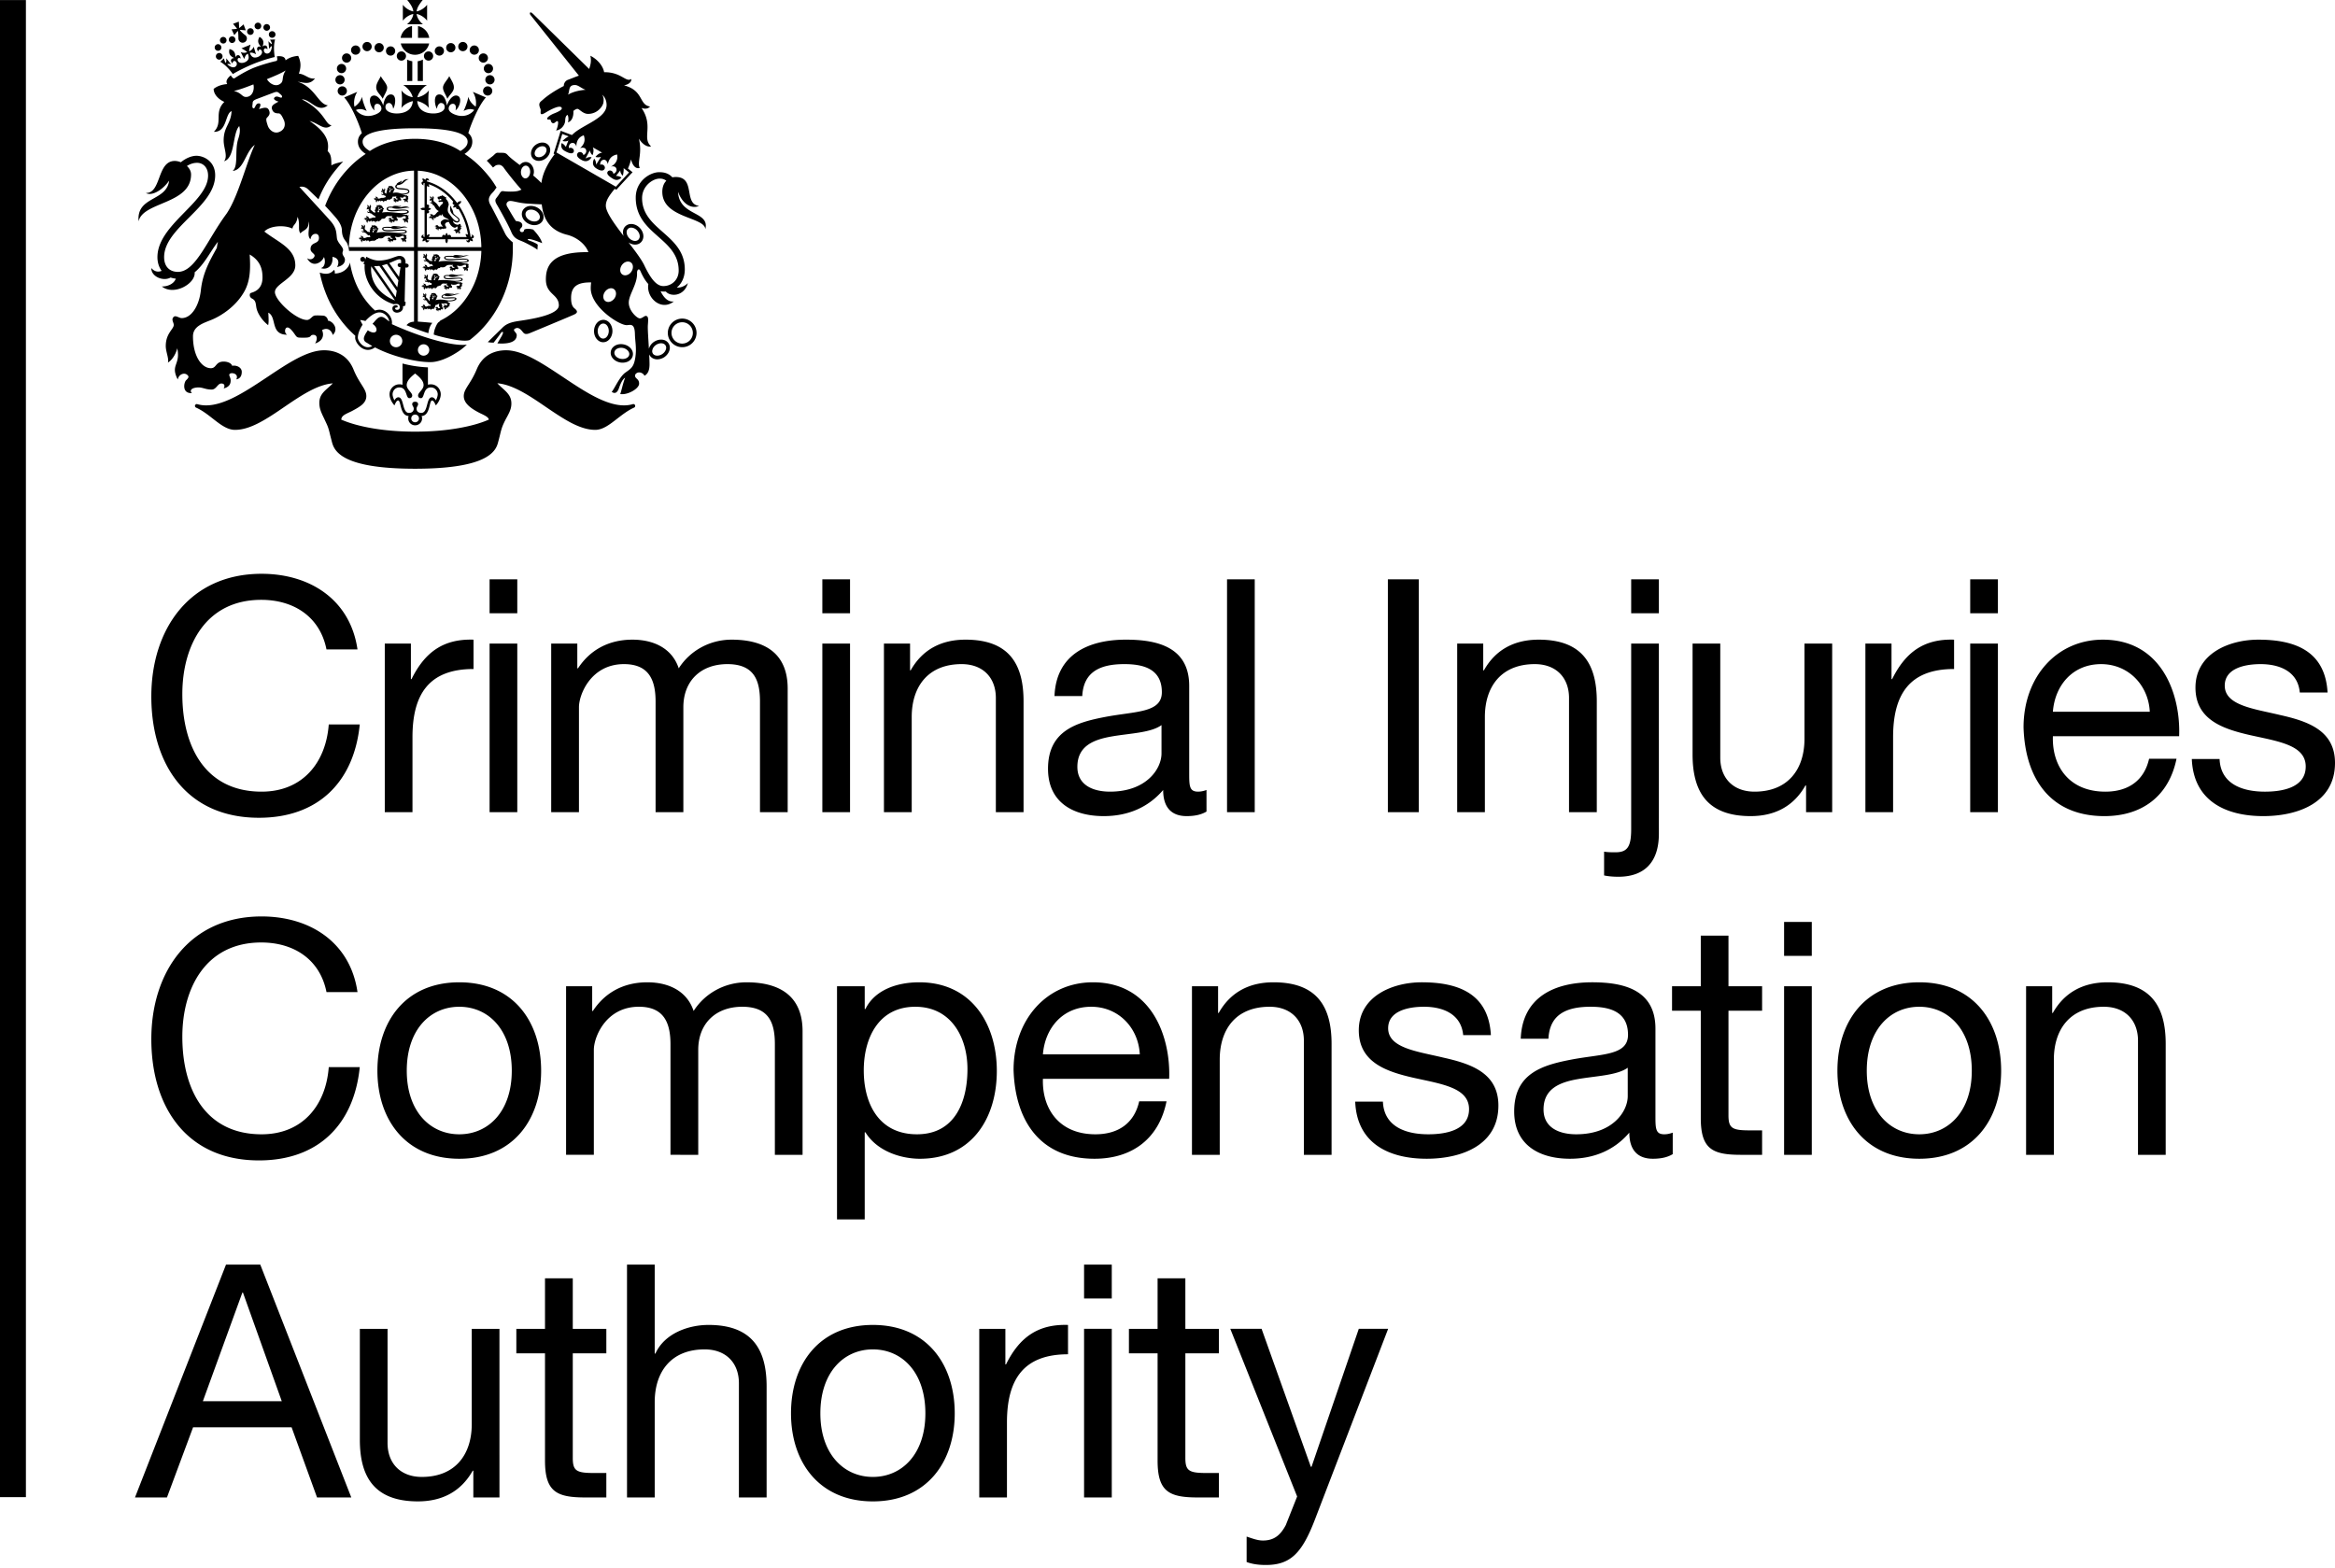 <svg xmlns="http://www.w3.org/2000/svg" width="350" height="235"><path d="M101.635 28.755c.692 1.911 2.086 2.603 3.15 2.107-2.375-.268-.454-4.327-3.501-4.327-.176 0-.341.02-.496.051-.517-.547-1.105-.774-1.983-.774-1.291 0-3.512 1.25-3.512 3.821 0 5.537 6.435 6.032 6.435 10.928 0 1.436-1.085 2.324-2.293 2.324-1.085 0-1.952-1.219-2.861-3.12-.434-.898-1.374-2.148-2.365-3.428.289.206.63.32.95.33.35.01.671-.103.898-.33.227-.207.362-.517.383-.868v-.052c0-.433-.197-.888-.527-1.24-.351-.37-.806-.588-1.26-.598a1.23 1.23 0 0 0-.899.33 1.2 1.2 0 0 0-.372.858v.051c0 .197.031.382.104.568-1.384-1.807-2.676-3.584-2.676-4.555 0-.857.6-1.61 1.323-2.52.03.01.258.135.258.135l.186-.207c.258-.29.805-.878 1.91-2.076l.062-.062.269-.279-.692-.558a8.45 8.45 0 0 0 .465-1.363c.217.888.671 1.456 1.301 1.28-.413-.918.424-2.158-.134-4.41.527.868 1.291 1.333 1.838 1.168-1.425-1.26.424-3.027-1.435-5.754.61.207 1.012.083 1.28-.216-1.693-.238-.93-2.407-3.904-3.171.744-.135 1.178-.568 1.074-.96-.785.567-1.477-1.054-4.059-1.013-.155-.96-1.043-1.973-2.066-2.469.197.744.022 1.426-.175 1.983l-8.397-8.242c-.248-.227-.383-.29-.445-.206-.072.093-.061.237.094.413l7.21 9.037c-.548.186-1.075.414-1.633.62-.361.124-.63.486-.63.93-1.332.671-2.51 1.487-3.099 2.024-.444.403-.795.496-.402 1.405.155.351-.31 1.198.733.578.682-.413 2.231-1.27 2.458-.723.135.28-.64.64-1.167.837-.527.206-1.095.61-1.012.816.082.196.496-.01.527.196.03.248.196.455.402.455.217 0 .486-.434.651-.29.176.145-.082 1.126-.248 1.374.816-.103 1.343-.878 1.364-1.477.02-.61.186-.754.31-.847.124-.082.268.65.103 1.095.434-.093.878-.661.816-1.704.217-.176.444-.31.61-.31.278 0 .815.754 1.59.754 1.425 0 2.22-1.157 2.303-1.694.073-.444.042-.868-.196-1.188.506.403.672 1.054.672 1.54 0 2.013-3.574 2.963-5.04 4.368-.053.041-.104.093-.156.145l-1.683-.64-.114.36c0 .022-.021.094-.093.321-.176.579-.548 1.766-.765 2.458-.01 0-.093.28-.093.28l.155.092c-1.002 1.322-1.797 2.8-1.983 4.318a15.428 15.428 0 0 0-1.219-1.116c.042-.144.073-.3.093-.465a1.645 1.645 0 0 0-.392-1.177 1.11 1.11 0 0 0-.764-.393 1.1 1.1 0 0 0-.816.3c-.062.052-.104.103-.155.155-.052-.041-.114-.093-.176-.134-.547-.434-1.24-.93-1.652-1.395-.176-.186-.362-.3-.734-.3-.144 0-.496-.01-.743-.01-.248 0-.393.186-.672.444-.134.114-.527.413-.96.744.206.206.413.423.609.65.114.125.217.248.32.372.124-.082.217-.165.3-.227.165-.144.403-.175.62-.175.206 0 .516.155.722.475.155.237 1.508 2.014 2.634 3.253-.124.042-.247.094-.35.135-.486.196-1.57.165-2.046.124-.496-.041-.578-.165-.909.351-.124.196-.29.423-.444.62-.165.206-.29.423.052 1.002.495.836 1.724 3.047 2.138 4.038.402.992.888 1.157 1.673 1.477.775.32 2.117 1.085 2.272 1.26l.052-.764c-.227-.227-.981-.517-1.26-.61-.29-.103-.362-.227-.022-.227.341 0 1.281.341 1.942.61-.196-.754-.909-1.57-1.342-2.035-.558-.155-1.137-.155-1.364.02a.317.317 0 0 1-.32.362c-.217 0-.372-.196-.3-.403.073-.217.403-.3.341-.723-.072-.423-.61-.496-.95-.537-.475-.692-1.033-1.704-1.28-2.117-.249-.403-.094-.64.071-.775.414-.34 1.26.176 2.975.279a74.75 74.75 0 0 0 2.107.114c.227 1.983 1.023 3.863 3.78 4.555 1.354.33 2.738 1.322 3.213 2.613-5.505-.093-6.373 2.055-6.373 4.08 0 2.303 1.942 2.179 1.942 3.904 0 1.497-4.638 2.128-6.032 2.334-1.188.176-1.86.434-2.428 1.012-.568.568-1.146 1.116-2.19 2.149 0 0 .445.103.89.072l.774-1.012c.237-.33.392-.62.547-.589.155.031.052.279-.134.64l-.64 1.085c2.716.186 2.902-.816 2.902-1.24 0-.413-.682-.692-.29-.95.393-.258.724-.082 1.033.28.31.36.414.67 1.168.392 0 0 5.928-2.459 6.672-2.8.671-.299.485-.599.082-.929-.444-.362-.516-.96-.516-1.58 0-1.798 1.074-2.345 3.006-2.314-.041.31-.062.6-.062.868 0 2.799 4.235 5.536 5.381 5.536.506 0 1.198-.382 1.24 1.301.03 1.24.278 2.118.061 3.553-.227 1.436-.64 1.653-1.497 2.262-.857.6-1.673 2.49-2.045 2.892.392.248.805.29 1.115-.64.269-.764.568-1.301.899-1.487-.33.836-.579 2.076-.734 2.448 1.085.186 2.83-.796 2.83-1.56s-.609-.702-.609-1.209c0-.227.279-.475.61-.475.433 0 .764.341.795.506.475-.258.785-.733.764-1.848-.01-.434-.021-.889-.051-1.353.03.062.061.123.103.175.206.32.558.517.97.558.404.03.817-.083 1.189-.32.423-.29.712-.703.805-1.147.022-.082.031-.175.031-.268 0-.238-.062-.465-.196-.661a1.237 1.237 0 0 0-.795-.527c-.444-.093-.94.02-1.364.29a1.89 1.89 0 0 0-.785 1.042c-.082-1.518-.196-2.954-.155-3.532.062-.857.094-1.24-.196-1.364-.279-.134-.599.352-1.012.352-.413 0-1.653-1.147-1.653-2.355 0-1.22 1.302-2.779 1.24-4.431-.021-.517.3-.785.506-.31.248.558.62 1.332 1.188 1.952-.351 2.076 1.942 4.11 3.821 2.603-.93.134-1.57-.692-1.983-1.519.166.021.33.042.506.042.093 0 .186 0 .28-.01.66.815 2.767.753 3.304-1.281-.361.433-1.115.754-1.662.681.785-.62 1.198-1.621 1.198-2.706 0-5.267-6.404-5.887-6.404-10.7 0-1.777 1.56-2.923 2.644-2.923.413 0 .733.124.992.32-.414.413-.64 1.053-.6 1.828.166 3.801 6.363 3.615 6.446 5.433.702-2.748-3.925-1.9-4.09-5.598M85.138 14.192c.3-.578 0-1.446 1.044-1.446.516 0 .97.517 1.6.713-1.012.082-1.92.31-2.644.733m-5.67 11.63c-.021.31-.145.59-.33.754a.565.565 0 0 1-.414.166c-.35-.022-.64-.434-.64-.92v-.072c.021-.31.134-.589.33-.754a.591.591 0 0 1 .424-.165c.175.01.31.114.392.206.166.197.259.486.238.785m18.313 26.659c.062-.3.268-.589.568-.785.3-.196.65-.279.95-.217.134.031.33.103.454.29a.668.668 0 0 1 .083.526c-.062.29-.269.589-.568.785-.527.34-1.157.31-1.405-.072a.673.673 0 0 1-.082-.527m-3.853-17.683a.654.654 0 0 1 .713-.671c.3.01.63.165.867.423.248.269.393.6.382.91a.716.716 0 0 1-.206.474v.01a.772.772 0 0 1-.506.176c-.3-.01-.63-.165-.878-.434-.238-.258-.382-.599-.372-.888m-10.515-11.94c.3-.93.868-2.778.868-2.778l.97.371c-.288.114-.63.383-.929.672.217.093.62.114.878-.072l-.382.98c-.093-.154-.372-.505-.64-.567-.207.785.289 1.074.65 1.26.6.31.982.351 1.147.082.186-.34-.207-.805-.702-.599-.052-.506.227-.785.568-.785.268 0 .485.248.557.579-.03-.827.341-1.477 1.106-1.715.278.806.051 1.353-.558 1.932.32-.124.692-.104.836.124.186.279.114.671-.33.909-.114-.537-.723-.579-.899-.238-.186.341.083.672.63.971.64.362 1.147.145 1.488-.403-.207-.072-.568-.03-.91.186l.652-1.219c.03.176.134.486.402.713.104-.269.248-.754.042-1.177l1.404.805c-.475.041-.816.403-1.002.63.33.114.651.052.827-.01l-.734 1.177c.01-.403-.124-.733-.289-.888-.31.578-.248 1.115.382 1.487.537.33.95.393 1.157.072.217-.32-.134-.836-.64-.66-.021-.517.279-.765.61-.744.278.01.474.32.526.66.196-.815.558-1.29 1.394-1.456.176.785-.196 1.436-.94 1.829.33-.114.651-.042.785.185.166.3.073.682-.392.889-.072-.537-.672-.64-.868-.31-.165.279.083.589.64.95.341.227.837.506 1.426-.062-.196-.217-.64-.268-.816-.268l.65-.827c-.02.32.197.661.383.796.093-.403.155-.837.114-1.136l.816.65s-1.323 1.415-1.973 2.138zm8.687 21.876c-.362.496-.96.682-1.353.403s-.424-.898-.072-1.394c.35-.496.95-.682 1.342-.403.393.279.424.899.083 1.394m2.52-3.987c-.351.496-.95.672-1.343.393-.392-.279-.413-.909-.062-1.405.352-.496.95-.671 1.343-.392s.413.909.062 1.404m-15.565-9.791c-.32.124-.579.34-.723.63-.33.692.082 1.57.919 1.962.454.228.96.269 1.384.114.33-.114.589-.33.723-.62.145-.289.155-.63.041-.96-.155-.424-.506-.796-.96-1.013-.455-.216-.961-.258-1.384-.113m.433 2.107c-.568-.269-.857-.826-.66-1.24a.678.678 0 0 1 .412-.34c.29-.104.64-.073.961.082.32.155.568.413.671.703a.692.692 0 0 1-.01.537c-.093.196-.28.289-.413.34-.28.104-.64.063-.961-.082m10.08 15.255c-.32.31-.516.785-.526 1.281v.052c0 .485.176.95.486 1.26.237.248.547.392.857.392.32.01.64-.113.888-.361.32-.31.517-.785.527-1.28a1.92 1.92 0 0 0-.362-1.178c-.247-.33-.599-.527-.98-.537-.321 0-.641.124-.89.371m.838 2.438h-.011a.653.653 0 0 1-.475-.227c-.217-.217-.33-.558-.33-.92.01-.361.144-.681.36-.898a.654.654 0 0 1 .497-.207c.454.01.816.517.805 1.147-.01.351-.144.692-.361.898a.686.686 0 0 1-.486.207m-.02.547zm-10.133-29.56c-.661.516-.858 1.394-.434 1.941.434.558 1.322.579 1.993.062.362-.279.6-.681.65-1.095a1.16 1.16 0 0 0-.216-.847 1.16 1.16 0 0 0-.764-.423c-.413-.052-.858.082-1.23.362m-.113 1.26c0-.28.165-.6.454-.827.248-.186.558-.279.816-.247.124.01.29.061.403.216a.57.57 0 0 1 .104.444c-.031.259-.197.538-.445.724-.423.33-.97.34-1.218.04a.595.595 0 0 1-.114-.35m11.95 28.879c-.289.206-.475.485-.526.795-.073.382.04.764.33 1.085.258.289.64.495 1.074.578.434.072.858.01 1.209-.165.372-.207.62-.527.681-.899.145-.744-.495-1.487-1.404-1.652-.496-.093-.992 0-1.364.258m.971 1.91c-.61-.103-1.043-.567-.96-1.012a.727.727 0 0 1 .3-.444c.258-.175.609-.237.96-.175.547.103.97.506.97.919 0 .03-.01.062-.01.103-.082.444-.65.723-1.26.61m7.044-3.884c0 1.177.971 2.138 2.159 2.138a2.142 2.142 0 0 0 0-4.286c-1.188 0-2.159.96-2.159 2.148m.548 0c0-.888.723-1.601 1.61-1.601.879 0 1.592.713 1.592 1.601a1.6 1.6 0 0 1-1.591 1.6 1.611 1.611 0 0 1-1.611-1.6m-49.248-12.28c.196-.528-.785-1.137-.898-1.901-.104-.765-.022-1.488-.889-2.51-.857-1.002-3.842-4.194-4.74-5.206.226-.021.753-.145 1.311.372.32.31.95.909 1.55 1.498.795-2.004 1.766-3.512 3.16-5.082.176-.207.362-.393.547-.589-.516.155-1.311.279-1.766.589-.03-.878.031-1.59-.568-2.149.227-1.218.031-2.695-2.716-4.513 1.404.33 2.241 1.6 3.305.63-.96-.031-.981-2.128-4.462-3.873 1.332-.031 2.365 2.117 3.904.898-1.446-.165-1.931-2.747-4.545-3.543.91.104 1.85.548 2.624-.506-.899.207-1.436-.62-2.417-.702.372-1.126.279-1.818-.103-2.665-.682.052-1.384.258-1.89.671-.073-.62-.724-.66-1.302-.609.031.269.155.65-.134.713-.475.093-2.025.506-3.223.97-1.198.465-2.572 1.323-2.964 1.591-.248.165-.455-.227-.6-.413-.423.362-.836.826-.526 1.302-.671.061-1.405.227-2.035.723 0 .774.651 1.528 1.601 1.952-1.611 1.6-.155 3.078-1.57 4.482 1.994.073 1.653-2.706 2.655-3.098-.104 1.962-1.188 2.303-1.188 4.41 0 1.136.66 2.355.062 3.099 1.673-.465 1.24-4.152 2.272-5.268.186.63.072 1.25-.134 1.88-.589 1.725.062 4.08-.847 4.844 1.704-.165 1.91-2.902 3.315-3.904-1.208 2.458-2.448 7.705-4.245 10.329-2.912 3.924-4.617 8.707-7.281 8.707-1.178 0-2.066-.723-2.066-2.21 0-4.452 7.653-7.52 7.653-12.271 0-2.107-1.725-2.923-2.81-2.923-.722 0-1.6.361-2.333.97a2.407 2.407 0 0 0-.91-.196c-2.695 0-1.982 4.855-4.337 4.803.94.527 2.55-.495 3.49-1.849-.392 3.15-4.926 2.304-4.575 6.094.63-2.964 7.86-2.53 7.86-7.023 0-.506-.258-.93-.62-1.27.538-.341 1.054-.476 1.519-.476.868 0 1.652.651 1.652 1.921 0 3.977-7.591 7.334-7.591 12.22 0 .826.237 1.507.63 2.055-.537.227-1.085.113-1.54-.413-.05 1.25 1.746 2.045 2.883 1.415.247.082.516.144.785.165-.341.93-1.498 1.208-2.107 1.167 1.859 1.467 5.112-.454 4.926-2.117 1.477-1.198 2.417-3.233 3.492-4.576-.073.31-.125.62-.166.92-1.095 1.982-2.117 3.759-2.396 6.372-.237 2.19-1.343 4.152-2.882 4.152-.33 0-.888-.433-1.146-.217-.486.403-.031.837-.031 1.24 0 .63-1.198 1.25-1.198 3.16 0 .868.506 1.901.32 2.48.485-.259 1.136-1.075 1.405-2.139.526 2.541-1.085 2.428.072 4.68.144-.755.888-1.054 1.343-.755.454.32.247.537-.094.868-.34.34-.65 2.024.889 1.921-.29-.186-.31-.64.454-.795 1.054-.207 1.364.268 2.49.268.702 0 .888-.909 1.445-.909.548 0 .548.434.352.744.888-.238 1.053-.713 1.053-1.219 0-.496-.403-.816-.093-1.002.31-.196 1.343.02.94.858.527-.093.816-.476.816-1.126 0-.651-.744-1.033-1.446-.91-.114-.412-.713-.63-1.27-.63-1.24 0-1.054.992-1.911.992-1.364 0-2.686-1.776-2.686-4.782 0-1.6 1.725-2.014 2.944-2.54 1.229-.528 3.367-1.84 4.648-3.998 1.012-1.684 1.043-3.532.909-5.722 1.725.991 1.92 2.406 1.92 3.45 0 1.332-.691 1.88-1.239 2.127-.454.217-.62.124-.66.403-.062.341.165.537.36.64.631.32.497.91.672 1.56.176.651.754 1.663 1.715 2.407.103-.403.072-1.043.021-1.87 1.322.651.258 3.306 2.83 3.306-.475-.269-.34-.971-.072-1.064.269-.104.62.175 1.115.867.496.692.362.64 1.58.64 1.21 0 .672-.423 1.313-.423.64 0 .599.744.247 1.291 1.085-.33 1.415-1.157 1.043-2.003.961-.517 1.467.216 1.612.733.94-.94 0-2.076-.744-2.159.021-.34-.3-.713-.692-.743-.403-.021-.785-.042-1.219-.021-.444.02-.692.671-1.219.671-1.61 0-4.802-2.923-4.802-4.183 0-1.26 3.057-2.035 3.057-3.997 0-2.562-2.52-3.43-4.638-5.072.754-.857 2.965-1.053 4.204-.444.145-.712.6-.537.775-1.766.444 1.085-.021 2.014.444 2.479.351-.527 1.27-.454 1.208-1.787.28.837-.35 2.118.28 2.675.113-.681.516-.816.784-.816.259 0 .486.186.486.6 0 1.022-1.26.547-1.26 1.693 0 .486.609.661.609.971 0 .31-.506.806-1.116.393.207.444.61.836 1.137.836.557 0 1.156-.444 1.384-1.022.3.733.072 1.55-.455 1.652.558.28 1.88.021 1.725-1.673.754.124 1.136.63.702 1.529.61-.145 1.168-.444 1.168-1.105 0-.496-.548-.651-.3-1.302m-14.44-23.095c-.702.062-.681-.599-1.91-.899.857-.175 1.973-.609 2.933-.98.186.805-.145 1.807-1.022 1.88m4.926 5.236c-.888.382-1.59-.403-1.756-.94-.175-.537-.32-.981-.113-1.188.392-.382.506-.671.279-1.157-.269-.547-.858-.289-1.488-.134.3-.527.32-.899-.072-.847-.485.051-.485.826-.754.733-.268-.093-.114-.537-.114-.774 0-.33.217-.445.537-.59l2.593-.98c.34-.124.568-.186.806.04.165.176.578.393.454.641-.134.248-.671-.3-1.053-.01-.32.247-.042.495.537.671-.558.33-1.157.547-.971 1.126.165.506.454.63 1.002.64.3 0 .506.424.743.93.259.506.33 1.425-.63 1.838m.155-7.23c-.692.548-1.611.041-2.035-.671.961-.393 2.066-.837 2.81-1.302-.682 1.064-.217 1.54-.775 1.973m-1.57-6.59c.196.3.269.445.28.682-.146-.062-.321-.217-.517-.465l.103 1.157c.134-.206.248-.351.413-.423-.041.754-.34 1.074-.599 1.115a.483.483 0 0 1-.599-.382c-.062-.33.227-.547.527-.237.051-.703-.506-.692-.754-.393.29-.671.175-1.115-.424-1.477-.371.63-.216 1.033.259 1.518-.455-.237-.868.155-.465.672.093-.444.485-.351.568.01.082.3-.217.692-.713.847-.712.217-.94-.247-1.115-.63.155-.103.527-.062.93.196l-.341-1.136c-.166.403-.403.568-.682.692-.021-.33.217-1.002.217-1.002l-1.374.558s.64.31.857.568c-.289.104-.568.155-.97-.02l.536 1.053c.114-.475.352-.754.538-.796.144.403.299.889-.362 1.24-.465.237-.94.155-1.105-.114-.186-.32.03-.66.392-.403-.051-.66-.63-.65-.795-.155.01-.671-.165-1.084-.878-1.27-.175.671.062 1.074.733 1.353-.382-.041-.795.34-.268.806 0-.424.361-.475.547-.197.145.207.114.517-.155.693-.216.144-.65.134-1.208-.383.165-.062.34-.041.589.01l-.734-.898c.041.32.021.548-.051.703-.155-.186-.207-.341-.28-.692l-.557.506c.527.32 1.147.826 1.88 1.849.785-.486 2.18-1.157 3.047-1.508.867-.362 2.334-.847 3.233-1.044-.186-1.25-.104-2.034.051-2.633zM34.713 4.4l.403.868.506-.61c.01.011.03.022.051.022.052.3.062.805.062 1.084 0 .351.29.64.64.64a.635.635 0 0 0 .29-1.198 5.243 5.243 0 0 1-.692-.65.602.602 0 0 0 .03-.083l.837.073-.33-.889-.63.537c-.01-.01-.021-.02-.031-.02l-.052-.93-.867.33.578.692c-.01.021-.021.042-.03.072zm3.17.682a.493.493 0 0 0 0-.702.493.493 0 0 0-.702 0 .493.493 0 0 0 0 .702.493.493 0 0 0 .703 0m1.136-.837a.512.512 0 0 0 0-.702.505.505 0 0 0-.713 0 .493.493 0 0 0 0 .702.505.505 0 0 0 .713 0m1.312.217a.493.493 0 0 0 0-.702.493.493 0 0 0-.703 0 .493.493 0 0 0 0 .702.493.493 0 0 0 .703 0m.113 1.064a.502.502 0 0 0 .703-.01.48.48 0 0 0 0-.693.502.502 0 0 0-.703-.01.505.505 0 0 0 0 .712m-5.66.92a.505.505 0 0 0 .506-.496.507.507 0 0 0-.506-.506.496.496 0 0 0-.485.506c0 .268.217.496.485.496m-1.322.082a.49.49 0 0 0 .496-.496.496.496 0 0 0-.496-.495.503.503 0 0 0-.496.495c0 .28.227.496.496.496m-.279.589a.505.505 0 0 0-.506-.496.503.503 0 0 0-.496.496c0 .279.227.496.496.496a.498.498 0 0 0 .506-.496m.176 1.332a.507.507 0 0 0-.506-.506.505.505 0 0 0-.496.506c0 .269.227.496.496.496a.505.505 0 0 0 .506-.496m33.258 35.79c.022.04.073.082.145.113.806.217 1.704-.372 2.19-.248-.62-.217-1.023.165-1.622.041.351 0 .723-.072.744-.165-.28.176-1.043-.124-1.374.083-.021.01-.041.03-.062.051-.248.052-.454.186-.454.372 0 .517 2.034.104 2.034.28 0 .144-.402.278-.93.278-.412 0-1.104-.269-1.993-.052v-.01c.073-.145.248-.372.166-.465.082-.03.124-.093.124-.155-.042-.041-.093-.051-.135-.062.021-.04-.01-.072-.04-.103-.012-.01-.022-.093-.042-.103a.715.715 0 0 0-.165-.114c-.093-.041-.145-.041-.186-.051-.021-.01-.093.02-.093.02-.042-.01-.093-.01-.104.041a.27.27 0 0 0-.134-.061.302.302 0 0 0-.021.216c-.072 0-.135.176-.207.155.031.052.052.073.072.073-.061.113-.093.237-.155.237a.23.23 0 0 0 .073.072 1.37 1.37 0 0 0-.031.496c-.124-.124-.31-.423-.434-.496-.124-.072-.124-.123-.124-.237 0-.103.041-.196.041-.29a.535.535 0 0 0-.03-.092c-.022-.073-.104-.114-.156-.104.031.021.062.042.062.104a.353.353 0 0 0-.041.051c-.021.031-.031.073 0 .104.01.01.01.01.01.02 0 .02 0 .031-.01.052 0 .02-.01.01-.01 0-.022-.083-.063-.186-.125-.186h-.051c.01 0 .01-.01.01-.02 0-.073-.082-.125-.175-.042.02.01.062.01.072.031a.455.455 0 0 0-.021.083c-.01.072.051.103.134.103.01 0 .021 0 .021.01.01.02.01.02.01.031.011.02 0 .02-.01.01-.134-.051-.186.01-.196.063 0 .01 0 .04.01.062-.051.03-.061.093.022.154 0-.03 0-.072.03-.082.011 0 .011 0 .022-.01.01.01.041.03.041.03 0 .01.031 0 .072-.02.01-.01.022-.01.031 0 .01 0 .021.01.042.02v.021c-.094.093-.073.176.04.196.011 0 .022.01.022.021-.01.165-.227.134-.217-.031-.124.196.093.34.248.238.01 0 .021 0 .021.01.01.03.021.052.062.062-.01-.01 0-.041.03-.041.011 0 .011.01.011.02 0 .041.011.103.083.114-.01-.042 0-.073.021-.073s-.01.259.227.393c.042.134.155.217.29.196.03.104.093.196.072.196-.031 0-.31-.03-.382.01a1.238 1.238 0 0 1-.259.094l-.021.01s0-.01.01-.01c-.072.01-.154 0-.196-.052-.02-.041-.01-.072-.051-.134a.176.176 0 0 0-.083-.072h-.072c-.041-.042-.134-.052-.175-.021.03.01.072.02.103.072-.01.02-.031.052-.031.052-.021.041-.01.093.165.155.01 0 .021.02.01.02-.03.01-.061.021-.092-.01-.072-.052-.083-.124-.165-.083 0 .01-.022.021-.052.031 0 0-.01-.01-.021-.01-.072 0-.186.093-.135.176a.141.141 0 0 1 .094-.073c.01.021.01.042.02.052.011.083.052.155.228.031.021-.01.021.01.01.02-.04.073-.155.145-.061.207l.04.02c-.01.011-.01.022-.01.022-.021.103.093.175.145.175-.021-.03-.062-.082-.052-.155.021.01.041.02.052.02.082-.04.041-.144.093-.175.01-.01.021 0 .021.01.01.042.031.135.134.135.093-.01.145-.093.135-.155 0 0 0-.01.01 0 .031.02.062.052.042.103.02 0 .061-.03.072-.072.02.052.03.114-.031.175.03-.01.134-.061.155-.165.021.01.041.031.041.052.01 0 .01 0 .01-.01.031.02.104.02.207 0 .01-.01.01 0 .01.01-.01.041-.01.083.011.103 0-.01.031-.051.041-.051.031 0 0 .092.062.154.022-.247.155-.154.32-.258.022-.01.022 0 .022.01-.021.032-.041.062-.072.083.061.01.237-.082.237-.175 0-.031.124-.135.155-.445.021 0 .041.01.062 0 .217-.01.32-.175.537-.185-.052.061-.072.216-.062.31 0 .123.145.247.186.289.01.01.01.02 0 .02-.072.01-.145.02-.165.041-.176.114-.176-.258-.362-.196-.01.01-.041.031-.051.042-.073 0-.176.082-.155.165a.184.184 0 0 1 .113-.072v.04c0 .032.01.063.073.063.04 0 .04-.02.072-.02.01 0 .02.01.02.02 0 .072-.226-.041-.185.155 0 .01.021.041.03.062-.01.051.042.113.146.082-.022-.02-.062-.04-.052-.072.021 0 .041.01.052.01.01 0 .02-.01.02-.03 0-.01 0-.021.011-.021l.021.02c0 .01-.02.031-.02.042 0 .01.02.051.02.062-.01.072.094.144.197.072-.022 0-.093-.01-.104-.052.031 0 .052-.01.052-.02.021-.01.03-.042.03-.062 0-.02 0-.02.011-.02h.052c.021-.011.03 0 .03.01.022.04.083.082.146.051.124-.03.02-.145.124-.165.01 0 .04-.01.072 0 .103.02.175.041.206-.01.021-.042.01-.228-.093-.28-.072-.04.083-.423-.217-.598.145.03.59.093.672-.021.134.031.289.124.31.155.01.03.02.062-.011.083-.124.072-.103.113-.176.134h-.01c-.031-.031-.072-.093-.114-.114-.041-.03-.093-.01-.093 0-.062-.02-.165 0-.186.072.021 0 .072-.02.134 0-.01.01-.01.021-.01.031-.01.01 0 .042.021.052.01 0 .01.01.01.01.011.01.011.021-.01.021-.062-.01-.196-.02-.165.062 0 0 .01.031.021.052-.052.03-.062.113-.03.144.01-.03.02-.041.082-.072.01.02.02.031.03.041.042.042.104-.062.176-.041.01 0 .01.01.01.01-.072.031-.134.083-.113.135a.2.2 0 0 1 .03.051c-.03.042-.01.124.073.145 0-.01-.021-.062-.01-.093h.082c.134-.072.041-.165.093-.207.052-.041.114.083.217-.01.021-.02.041-.062.021-.103v-.01c.031.03.052.061.114.04-.083-.072 0-.103.041-.165 0-.01.01-.01.021-.01.041.01.093 0 .145-.072-.062.02-.217-.072-.124-.114.134-.051.165-.124.103-.196-.114-.134-.33-.145-.34-.31h.206c.692 0 1.126-.186 1.115-.403-.03-.465-2.076.042-2.076-.3 0-.103.124-.185.28-.237m-1.488.072c.03.021.165.073.227.093-.103.021-.083.062-.145.052-.062 0-.093-.083-.082-.145m-.135-.072c-.03.052-.103.093-.144.041-.052-.04 0-.061-.062-.154.062.04.165.103.206.113m-.227.465c.022-.041.042-.072.062-.072.041.01.062 0 .072-.042.022-.04-.02-.062-.061-.093.04-.01.061-.03.04-.051-.02-.02-.071.01-.071 0-.011-.02.02-.042.03-.052.022-.02.042-.01.062 0l.186.093c.022.01.031.02.031.041s.01.062-.01.073c-.022 0-.022-.062-.052-.073-.03 0-.03.021-.01.073-.042-.01-.083-.042-.104 0-.021.041-.021.062.01.093.022.02.011.051-.01.093-.021.041-.072.103-.134.072-.072-.041-.062-.114-.042-.155m2.51-3.326c.011.042.063.083.145.104.796.227 1.705-.372 2.18-.228-.63-.227-1.013.155-1.622.031.351 0 .723-.072.744-.175-.28.186-1.043-.114-1.374.093-.021.01-.03.02-.052.03-.433-.01-.785-.01-.785.28 0 .62 1.643.258 2.17.258.516 0 .454.051.454.155 0 .144-.589.175-.888.175-.445 0-1.798-.227-2.614-.062.062-.134.207-.31.135-.402.072-.042.124-.093.124-.166a.228.228 0 0 0-.155-.062c.03-.041 0-.082-.031-.113-.01 0-.03-.093-.041-.104a.628.628 0 0 0-.186-.124c-.093-.04-.145-.04-.186-.051-.021-.01-.103.02-.114.01-.041 0-.093 0-.103.052-.031-.042-.083-.052-.134-.062-.031.072-.052.124-.031.217-.062.01-.145.196-.207.175.021.052.041.073.062.083-.062.103-.082.237-.155.248.031.03.041.051.062.062-.021.082-.03.165-.041.237l-.072-.03h-.031c-.093-.011-.155 0-.32-.094-.125-.072-.125-.134-.125-.258 0-.103.052-.196.042-.3a.86.86 0 0 0-.021-.103c-.031-.062-.125-.113-.176-.103.03.02.062.052.072.103a.423.423 0 0 1-.051.062c-.022.031-.031.073.01.114v.072c-.01.02-.021.01-.021 0-.031-.082-.062-.196-.134-.196h-.042v-.01c0-.083-.082-.155-.185-.052.02 0 .061.01.082.031-.01.031-.03.072-.03.083 0 .082.061.103.144.113.021 0 .021 0 .03.01v.042c.011.01 0 .01-.01 0-.134-.062-.196.01-.196.062 0 .01-.01.051 0 .062-.052.03-.062.113.03.165 0-.02 0-.072.032-.083.01 0 .01-.01.02-.01.011.02.032.031.032.041.01 0 .04 0 .082-.03.01-.01.021-.01.031-.01.021.02.031.02.052.03.01.01 0 .02 0 .02-.093.094-.083.187.04.207.022.01.022.021.022.031-.01.176-.237.135-.227-.03-.134.196.093.35.268.247.011-.01.011 0 .022 0 .01.031.02.073.051.073 0-.01.01-.042.042-.042.01 0 .01.01.01.02 0 .042.021.104.083.114-.01-.03 0-.072.02-.072.032 0 .032-.072.238.041a.163.163 0 0 0 .083.083l.155-.03c-.021.123.021.299-.01.299-.032 0-.27-.021-.352.02-.114.062-.403.166-.485.052-.031-.041-.022-.083-.052-.145-.031-.041-.072-.072-.093-.072h-.072c-.042-.052-.155-.062-.197-.031.042.01.083.02.114.072-.021.02-.021.052-.03.062-.022.042-.011.093.175.166 0 0 .021.01 0 .02s-.062.02-.093-.01c-.072-.062-.083-.134-.166-.083l-.061.02h-.022c-.072-.01-.196.094-.144.187.01-.031.041-.083.103-.083.01.02.01.041.01.052.022.093.063.165.248.041.022-.01.022 0 .022.01-.052.083-.166.155-.073.217 0 .01.022.02.042.031-.011.01-.011.01-.011.02-.021.104.093.187.155.177a.239.239 0 0 1-.062-.155c.03.01.052.02.062.02.093-.041.041-.144.093-.186.021-.01.021 0 .021.01.01.042.031.145.145.135.103-.01.155-.093.134-.155 0 0 .01-.01.021 0 .031.02.062.062.052.114.01-.01.052-.042.072-.083a.168.168 0 0 1-.041.196c.041-.02.155-.072.176-.186.01.01.03.042.04.062 0-.01 0-.01.011-.01.031.01.104.02.207-.01.01 0 .021 0 .021.01-.021.041-.021.093.01.114 0-.01.022-.062.042-.062.021 0 0 .113.062.175.021-.268.237-.206.413-.32.021-.01.021-.01.021.01-.01.031-.041.062-.082.093.185.114.382-.144.433-.279.022-.02.042-.03.052-.051.01.02.021.051-.03.082.175.01.154-.134.226-.124.537.042.124-.454.992-.3a.385.385 0 0 0 .217-.102c-.062.113-.073.35.051.371.062.01.165.052.207.083.01.02 0 .02-.01.02a.444.444 0 0 0-.166.052c-.186.114-.186-.278-.382-.206-.01.01-.042.03-.052.041-.082 0-.186.093-.175.176.03-.031.072-.073.134-.073v.042c-.01.03 0 .062.062.062.051 0 .051-.02.082-.02.01 0 .021.01.021.02 0 .072-.237-.042-.196.165 0 0 .021.052.041.062-.01.062.042.124.145.093-.021-.02-.062-.052-.051-.083.02.01.04.01.051.01.01 0 .021-.01.021-.03 0-.01 0-.01.01-.01.012 0 .032.01.032.02s-.021.02-.021.041c0 0 .01.052.02.062-.01.073.094.155.207.083-.03-.01-.103-.02-.113-.062.03-.01.051-.02.062-.02.01-.011.02-.042.02-.073 0-.02.011-.02.022-.02h.052c.02 0 .03 0 .03.01a.128.128 0 0 0 .155.072c.135-.052.022-.165.124-.186a.113.113 0 0 1 .083 0c.093.02.248.02.279-.03.03-.053.021-.238-.104-.3-.062-.031.011-.114-.051-.207a.869.869 0 0 0 .382.093c.29 0 .413-.041.558-.114.165-.082.31-.041.35-.041.042.01.063.031.042.072-.072.145-.03.166-.072.228-.052.051-.155.01-.238.01-.051-.01-.093.03-.093.03-.082.021-.186.083-.196.166.031-.02.083-.062.145-.072v.041c-.021.093.082.124.165.062.01-.02.03 0 .01.01-.061.052-.196.145-.123.176.01.01.03.02.051.031-.021.052.01.124.052.134 0-.041 0-.062.041-.124h.052c.062 0 .062-.124.144-.165.01 0 .021 0 .01.01-.04.073-.082.155-.02.176 0 0 .03.01.051.01 0 .062.062.104.166.052-.022 0-.073-.031-.073-.052l.073-.072c.082-.155-.052-.155-.031-.217.01-.072.144-.02.196-.175 0-.021 0-.073-.041-.093-.011 0-.011-.01-.011-.01.052 0 .083.01.124-.052-.114.01-.052-.083-.052-.145 0-.01 0-.02.011-.02a.237.237 0 0 0 .093-.166c-.051.052-.186.114-.175.01 0-.01.01-.082-.104-.062-.196.01-.454-.02-.816-.051-.02 0-.03-.02 0-.031.362-.02 1.074-.072 1.074-.3 0-.186-.03-.31-.65-.31-.61 0-2.004.228-2.004-.124 0-.165.268-.154.599-.134m-2.014-.041c-.041.052-.103.103-.155.052-.051-.052 0-.073-.062-.176.062.041.176.114.217.124m.124.372c-.021.01-.021-.052-.051-.062-.031-.01-.031.02-.011.072-.052-.02-.093-.041-.114 0-.02.041-.01.062.01.103.022.021 0 .052-.01.093-.02.042-.072.104-.144.073-.073-.042-.052-.114-.042-.155.031-.042.042-.073.062-.073.052 0 .072-.01.083-.051.02-.052-.021-.073-.072-.093.051-.02.072-.042.051-.062-.03-.02-.072.02-.082 0-.011-.02.02-.041.04-.052.011-.02.032-.02.063 0l.196.093c.021.01.03.02.03.052 0 .02.011.051-.01.062m.104-.134c-.073 0-.093-.104-.083-.166.031.031.165.083.238.104-.104.02-.083.062-.155.062m4.689-1.829c0-.01 0-.02.01-.02a.179.179 0 0 0 .073-.176c-.042.052-.176.124-.186.01 0-.01 0-.082-.114-.062-.206.021-.392-.02-.764-.051-.021-.01-.041-.02 0-.031.372-.031 1.053-.083 1.053-.32 0-.197-.217-.33-.867-.33-.64 0-2.634.237-2.634-.125 0-.227.66-.134 1.157-.124.03.042.072.073.155.093.826.238 1.786-.382 2.282-.248-.65-.227-1.064.166-1.694.042.362 0 .754-.083.775-.176-.29.186-1.095-.134-1.436.083-.02.01-.04.03-.062.051-.609-.01-1.363-.082-1.363.28 0 .64 2.272.268 2.81.268.547 0 .67.062.67.155 0 .165-.547.196-.846.196-.517 0-2.634-.279-3.481-.02.052-.145.258-.362.165-.476a.218.218 0 0 0 .135-.165.34.34 0 0 0-.166-.072c.031-.042-.01-.083-.03-.114-.011-.01-.031-.093-.052-.114-.031-.02-.093-.072-.186-.124-.093-.051-.155-.04-.196-.051-.021-.01-.114.02-.114.01-.052 0-.103 0-.114.052-.04-.031-.093-.062-.144-.062-.031.072-.052.124-.021.227-.083.01-.166.196-.238.176.031.062.052.082.072.082-.051.114-.082.258-.165.258.052.062.083.093.114.104-.01.062-.01.134-.021.186l-.104-.031c-.051-.01-.093-.01-.103-.01-.031-.01-.072-.01-.104-.021-.103-.01-.185-.176-.361-.28-.124-.071-.134-.133-.134-.268 0-.113.061-.206.051-.31 0-.01-.02-.072-.03-.103-.022-.072-.125-.124-.176-.113.03.02.062.051.072.113-.031.02-.052.052-.062.062-.01.031-.021.072.01.114.011 0 .011.01.011.02s0 .031-.01.052c-.011.02-.011.01-.011 0-.03-.083-.072-.196-.134-.207h-.062l.01-.01c0-.082-.093-.155-.196-.052.031.01.072.01.083.031a.855.855 0 0 0-.021.083c-.011.083.051.124.144.124.021 0 .031.01.031.02 0 0 0 .021.01.032 0 .01-.01.01-.01.01-.155-.062-.217 0-.217.072v.052c-.051.041-.062.114.031.175 0-.02 0-.082.031-.092h.021c.021.01.041.03.041.03.022 0 .031 0 .094-.03 0 0 .01-.01.03 0 .011.01.022.02.042.03.01 0 .01.021 0 .021-.104.093-.083.196.051.217.011.01.022.01.022.031-.011.186-.259.145-.248-.041-.124.217.103.372.279.268.02-.01.02 0 .02 0 .022.031.032.073.063.073 0-.01.01-.042.041-.042.01 0 .021.01.021.02 0 .052.021.114.083.114-.01-.03 0-.062.02-.062.042 0 .156.259.424.414-.01-.031.093-.073.155-.104.01.052.042.104.093.114l.042-.02c-.021.123.124.258.103.258-.041 0-.29-.031-.372.01-.124.072-.423.175-.506.052-.03-.052-.021-.083-.062-.155-.03-.042-.062-.073-.103-.073 0 0-.031-.01-.062-.01-.052-.041-.165-.052-.207-.02.042.01.083.02.114.082-.01.02-.03.052-.03.052-.022.051-.011.103.175.175.01 0 .03.02.01.031-.02.01-.061.02-.093-.02-.082-.052-.093-.135-.175-.083-.01 0-.031.01-.062.02h-.021c-.083-.01-.207.094-.155.197.01-.031.04-.083.103-.093.01.02.01.052.021.062.021.103.052.175.259.041.02-.01.02 0 .01.01-.04.083-.175.166-.072.228l.041.041-.01.01c-.01.114.103.197.165.197-.021-.031-.072-.093-.062-.176.03.01.052.02.062.02.093-.04.052-.154.103-.185.01-.01.022 0 .031.01 0 .041.021.155.135.134.113 0 .165-.093.144-.155 0-.01.01-.01.021-.01.031.031.062.072.052.124a.204.204 0 0 0 .082-.083c.022.052.022.124-.051.197.051-.01.165-.073.186-.186.02.01.041.041.041.051 0 0 .01 0 .01-.01.042.02.114.031.228 0 .01 0 .01 0 .01.01-.01.052-.01.093.011.114.01-.01.03-.052.052-.052.03 0 0 .104.061.176.031-.29.186-.176.362-.29.021-.01.021 0 .021.011a.177.177 0 0 1-.082.093c.062.052.33-.114.33-.217 0-.02.093-.03.186-.052.186.01.165-.134.238-.134 1.063.145.444-.454 1.693-.33.062 0 .094-.062.145-.114-.072.114-.072.362.052.393a.4.4 0 0 1 .216.082c.011.01 0 .02-.01.02a.595.595 0 0 0-.176.052c-.186.124-.196-.289-.402-.216-.011.01-.042.03-.052.051-.083-.01-.196.093-.176.176a.217.217 0 0 1 .135-.083v.042c-.01.04 0 .072.072.072.041 0 .051-.02.082-.02.011 0 .022.01.022.02 0 .082-.259-.042-.207.175 0 0 .021.052.041.062-.01.062.042.135.155.093-.021-.01-.062-.041-.051-.072h.051c.01 0 .021 0 .021-.03 0-.011.011-.011.021-.011.011 0 .022.01.022.02s-.022.021-.022.042c0 0 .011.062.022.072-.01.072.103.155.217.083-.031-.01-.104-.021-.114-.062a.219.219 0 0 1 .062-.021c.01-.01.02-.041.02-.083 0-.01.011-.01.011-.01.022 0 .042-.01.062-.01.022 0 .031.01.031.02.031.042.093.093.165.062.145-.051.022-.165.135-.196h.082c.104.031.269.031.3-.02.021-.052.01-.248-.104-.32-.072-.032 0-.114-.061-.218.124.052.237.104.402.104.3 0 .393-.042.537-.124.145-.093.31-.042.362-.042.03.01.062.021.052.073-.052.155 0 .175-.042.248-.03.051-.155 0-.247 0-.042 0-.093.03-.093.04-.073.011-.166.084-.176.166.03-.02.082-.062.145-.072v.041c0 .104.113.135.185.062.011-.01.042 0 .022.02-.062.042-.186.145-.094.176 0 0 .031.021.052.031-.01.062.031.135.083.145-.022-.041-.022-.062.02-.124h.052c.062 0 .041-.134.124-.175 0 0 .01 0 .01.01-.03.072-.05.165.011.186 0 0 .031.01.052.01.021.062.083.103.176.052-.022-.01-.062-.031-.073-.062a.229.229 0 0 0 .052-.073c.062-.155-.072-.155-.062-.216 0-.083.155-.031.165-.197 0-.02 0-.072-.051-.093l-.01-.01c.05 0 .092.01.123-.052-.124.01-.072-.093-.093-.155m-4.668-1.208c.031.03.176.083.248.103-.114.02-.083.062-.155.062s-.103-.093-.093-.165m-.155-.083c-.031.062-.104.114-.165.052-.052-.052.01-.062-.062-.165.072.03.186.113.227.113m-.248.527c.031-.041.041-.083.072-.083.041 0 .062 0 .083-.051.01-.052-.031-.073-.072-.104.04-.01.072-.03.04-.051-.02-.031-.071.01-.082 0-.01-.031.022-.041.042-.062.02-.01.03-.01.061 0l.207.093c.021.02.041.03.041.062 0 .02.01.062-.01.062-.031.01-.022-.062-.062-.062-.031-.01-.031.02-.01.072-.053-.02-.094-.041-.115.01-.03.042-.02.062.011.104.021.01 0 .051-.01.103-.022.041-.083.103-.145.072a.128.128 0 0 1-.052-.165m-.165-.29h-.01zm.051-.226h-.01.01M60.972 34.745c0-.196-.216-.32-.867-.32-.64 0-2.644.238-2.644-.124 0-.227.682-.134 1.178-.124.02.031.061.062.144.093.827.238 1.704-.33 2.304-.124-.476-.434-1.085.042-1.715-.082.372-.01.754-.083.775-.176-.29.186-1.095-.134-1.436.083-.031.01-.041.03-.062.04-.61 0-1.363-.082-1.363.29 0 .65 2.272.269 2.82.269.536 0 .65.051.65.155 0 .155-.537.196-.847.196-.496 0-2.623-.279-3.47-.02.051-.145.258-.362.155-.476.082-.041.144-.093.144-.165a.34.34 0 0 0-.165-.072c.03-.042 0-.083-.03-.114-.012-.01-.032-.093-.042-.114-.041-.02-.104-.082-.196-.124-.093-.051-.155-.051-.197-.062-.02 0-.103.021-.113.021-.052-.01-.104-.01-.114.052-.03-.042-.093-.062-.145-.073-.04.073-.051.135-.02.238-.083 0-.166.196-.238.176.03.051.051.082.072.082-.062.114-.083.258-.165.258.03.042.062.062.082.083a.632.632 0 0 0-.03.196l-.073-.03c-.041 0-.082 0-.093-.011-.03 0-.062-.01-.114-.01-.103-.01-.175-.176-.35-.28-.125-.072-.135-.134-.135-.268 0-.113.062-.217.051-.32 0-.01-.02-.062-.03-.093-.022-.072-.124-.134-.176-.114.03.021.062.042.072.114-.021.02-.051.052-.051.062-.022.031-.031.072.01.114v.072c-.01.02-.021.01-.021 0-.03-.083-.062-.196-.134-.207h-.052v-.02c0-.083-.093-.145-.196-.042.021 0 .062 0 .082.031-.01.021-.02.083-.02.083-.011.083.05.114.144.124.021 0 .021 0 .03.01 0 .01.011.031.011.042 0 .01 0 .01-.02.01-.135-.072-.207 0-.207.062v.062c-.052.041-.062.113.03.175 0-.03 0-.082.042-.093 0 0 .01 0 .01-.01.021.02.042.031.042.041.01.01.04 0 .082-.03.021-.01.021-.01.041 0 .011.01.031.02.042.03.01.01.01.01 0 .021-.094.093-.083.196.051.217.01 0 .021.01.021.031-.01.176-.247.145-.247-.041-.124.206.113.371.289.268.01-.01.01-.01.021 0 0 .031.021.062.062.072-.01-.02 0-.04.041-.04 0 0 .01.01.01.02 0 .051.022.103.083.113-.01-.03 0-.072.021-.072.031 0 .166.248.434.393.041-.01.124-.01.145-.073 0 .021.03.042.062.062.01.124.082.269.062.269-.042 0-.455-.02-.537.03-.124.063-.424.166-.507.042-.03-.041-.02-.082-.061-.144-.031-.042-.073-.073-.104-.073 0-.01-.041-.01-.062-.01-.051-.052-.165-.062-.206-.02.03.01.072.02.113.072-.01.03-.03.062-.03.062-.022.04-.011.103.175.175.01 0 .031.02.01.02-.02.021-.061.021-.103-.01-.072-.051-.082-.134-.175-.082 0 0-.031.01-.052.02h-.03c-.083-.01-.207.093-.145.197.01-.031.04-.083.103-.093.01.02.01.041.01.062.022.093.063.165.259.041.021-.01.021 0 .021.01-.051.083-.175.166-.082.228.01 0 .03.02.051.041-.01 0-.01.01-.01.01-.022.114.103.197.165.197a.213.213 0 0 1-.062-.176c.03.01.052.02.052.02.103-.04.061-.154.113-.185.01-.021.031 0 .031.01 0 .041.021.155.135.145.103-.021.154-.104.144-.166 0-.01 0-.01.01-.01.042.031.073.072.063.124a.295.295 0 0 0 .082-.083c.021.052.021.124-.051.197a.253.253 0 0 0 .185-.197c.022.02.031.052.042.073 0-.01 0-.01.01-.01.042.01.114.02.227-.011.011 0 .011 0 .011.01-.01.052-.01.093.01.114 0-.01.032-.052.052-.052.021 0 0 .114.062.176.021-.29.362-.145.537-.258.031-.01.031-.01.021.01a.21.21 0 0 1-.072.093.503.503 0 0 0 .227-.093c0 .01-.01.02-.02.02l.299-.123c0-.031.01-.062.01-.093.031-.01.072-.01.104-.021-.011 0-.011.01-.011.01.186.01.165-.144.237-.134 1.054.145.455-.454 1.694-.33.062 0 .094-.021.145-.073-.072.114-.072.32.052.341.062.01.175.052.216.093.011.01 0 .02 0 .02-.072.011-.154.032-.185.042-.186.124-.197-.29-.403-.207-.01.01-.041.031-.052.042-.082 0-.196.093-.175.186a.25.25 0 0 1 .134-.083v.041c-.01.042 0 .073.072.073.041 0 .052-.021.083-.021.01 0 .02.01.02.02 0 .073-.258-.04-.206.176 0 0 .031.042.042.062-.011.062.04.124.155.093-.022-.01-.062-.041-.052-.072h.052s.02-.01.02-.031c.011-.01.011-.01.022-.01.01 0 .01.01.01.02s-.01.02-.01.042c0 .01.01.061.021.072-.01.072.103.155.217.072-.031 0-.104-.01-.104-.052.011-.01.042-.02.042-.02.02-.01.03-.042.03-.083 0-.01.011-.02.022-.02h.051c.022-.01.031.01.042.01.02.062.082.093.155.072.134-.051.02-.165.134-.196.021 0 .052-.01.082 0 .104.03.269.02.3-.031.03-.052.01-.238-.103-.31-.073-.03 0-.114-.062-.217a.925.925 0 0 0 .403.103c.299 0 .371-.051.506-.123.144-.093.31-.042.361-.042.031.01.062.02.052.072-.031.155.02.176-.01.238-.032.062-.166.02-.249.01-.051-.01-.093.031-.093.042-.082.01-.165.082-.155.165a.272.272 0 0 1 .135-.072v.03c.01.114.134.145.196.073.01-.01.03 0 .021.01-.062.052-.176.155-.072.196l.041.021c0 .062.052.134.103.145-.02-.042-.02-.062 0-.124h.062c.062 0 .031-.134.104-.176.01-.01.02 0 .01 0-.02.083-.03.176.031.196.01 0 .031.01.052.01.021.052.093.104.186.052-.021-.01-.073-.03-.083-.062.021-.02.041-.062.041-.062.052-.165-.082-.165-.082-.227 0-.082.155-.03.155-.196a.1.1 0 0 0-.072-.093v-.01c.051 0 .093.01.113-.052-.113 0-.072-.083-.093-.155 0-.01-.01-.02 0-.02.041-.032.072-.083.062-.176-.041.052-.175.114-.186.01 0-.01-.01-.093-.124-.062-.196.02-.33-.03-.712-.062.382-.02 1.053-.103 1.053-.35m-4.74-.528c.03.02.185.083.257.104-.113.02-.093.062-.165.062-.082 0-.103-.093-.093-.166m-.155-.082c-.03.062-.103.103-.155.051-.062-.051 0-.062-.062-.175a.694.694 0 0 0 .217.124m-.237.526c.02-.04.04-.082.062-.082.04 0 .072-.01.082-.052.021-.041-.03-.072-.072-.103.052-.01.072-.031.052-.052-.031-.03-.083.01-.094 0-.01-.03.031-.041.042-.062.02-.02.04-.01.072 0l.206.104c.022.01.031.02.031.051 0 .02.01.062-.01.062-.022.01-.022-.062-.062-.062-.021-.01-.021.02-.01.072-.042-.02-.094-.04-.115 0-.02.042-.02.073.011.104.021.02.01.062-.01.103-.022.052-.083.114-.145.083-.083-.052-.062-.124-.042-.166m5.434-2.891c0-.217-.227-.352-.91-.352-.681 0-2.21.259-2.21-.124 0-.196.3-.175.651-.154.031.03.072.062.155.082.878.248 1.91-.206 2.438-.062-.62-.475-1.147.02-1.818-.124.392 0 .527-.113.547-.217-.3.197-.878-.103-1.24.114-.02.02-.04.031-.05.052-.486-.01-.879-.01-.879.31 0 .67 1.828.278 2.396.278.579 0 .693.052.693.166 0 .165-.569.206-.889.206-.496 0-1.983-.258-2.892-.082.072-.145.238-.341.145-.445a.225.225 0 0 0 .144-.175.387.387 0 0 0-.165-.072c.021-.042-.01-.083-.041-.124-.01-.01-.03-.104-.052-.114a.566.566 0 0 0-.196-.134c-.103-.052-.165-.052-.206-.062-.022 0-.114.02-.124.02-.042-.01-.104-.01-.114.052a.228.228 0 0 0-.155-.062.307.307 0 0 0-.021.238c-.083 0-.165.216-.248.185.031.062.052.083.083.093-.073.114-.104.259-.176.269.041.062.083.093.114.093-.01.093-.01.186-.021.269l-.145-.052c-.01 0-.021 0-.041-.01-.022 0-.042-.01-.062-.021a.11.11 0 0 1 .062.02l-.083-.03c-.072-.062-.165-.186-.289-.259-.134-.072-.134-.144-.124-.279 0-.123.062-.227.062-.34 0-.01-.021-.073-.031-.104-.01-.072-.114-.134-.176-.124.031.031.073.052.073.124-.031.021-.052.052-.062.062-.022.031-.042.073 0 .124.01.01.01.01.01.02 0 .011-.01.032-.02.053 0 .03-.012.01-.012 0-.02-.083-.061-.207-.134-.207 0 0-.041-.01-.051-.01v-.01c.01-.094-.094-.156-.197-.052.022 0 .062.01.083.041a.406.406 0 0 0-.031.083c-.01.093.052.124.155.124.01 0 .021.01.03.02v.042c.011.01 0 .01-.01 0-.155-.062-.227.01-.227.072 0 .01-.01.051 0 .062-.062.041-.072.124.021.196 0-.041 0-.093.041-.103 0 0 .011-.01.022-.01.01.01.03.04.03.04.022 0 .042 0 .094-.03.02-.01.03-.02.041 0 .01 0 .03.02.041.03.01 0 .01.021 0 .021-.103.104-.093.207.041.228.022 0 .022.01.022.03-.022.197-.28.156-.248-.04-.155.227.082.392.279.278.01-.01.01 0 .02.01.011.031.022.062.063.073 0-.01.01-.042.04-.042.011 0 .011 0 .011.021 0 .052.022.103.083.114-.01-.031.01-.073.03-.073.032 0 .125.145.27.238.134.052.216.196.299.114-.01.124.114.278.082.278-.04 0-.392-.03-.475.021-.134.062-.444.176-.537.052-.03-.052-.02-.093-.062-.155-.03-.052-.072-.083-.103-.083h-.072c-.052-.062-.165-.062-.217-.03.041.01.082.02.124.082l-.03.062c-.032.041-.022.113.185.175.01 0 .021.031.01.031-.03.021-.072.021-.113-.01-.072-.062-.083-.145-.176-.093-.01 0-.04.02-.072.031 0-.01-.01-.01-.01-.01-.094-.01-.228.103-.166.206.01-.03.041-.082.104-.093a.21.21 0 0 1 .02.062c.022.104.063.176.27.042.02-.01.02.01.02.01-.051.093-.185.176-.082.248.01 0 .03.02.052.03-.011.011-.011.022-.011.022-.021.113.103.206.165.206-.02-.041-.072-.093-.051-.176.02 0 .051.01.051.01.104-.04.052-.164.114-.195.021-.021.03 0 .03.01 0 .051.022.165.146.144.113-.01.165-.093.154-.165 0-.01 0-.01.011-.01.041.02.072.072.062.124.021 0 .062-.041.082-.083.022.062.031.134-.04.207.04-.01.165-.073.185-.196.021.02.031.04.041.062.011 0 .011-.01.011-.01.041.02.124.02.237 0 .022-.011.022 0 .022.01-.011.04-.011.092.01.113 0-.01.031-.052.041-.052.042 0 0 .114.073.186.03-.3.196-.186.382-.31.021-.01.021 0 .021.021-.01.031-.041.062-.083.093.207.041.538-.268.59-.403.082-.01.154-.02.195-.02.6.051.186-.537 1.137-.362a.461.461 0 0 0 .237-.113c-.072.123-.072.392.062.413.062.01.175.051.217.093.02.01.01.02 0 .02a.51.51 0 0 0-.186.052c-.196.134-.207-.31-.424-.227-.01.01-.051.03-.062.041-.082 0-.206.103-.185.196a.244.244 0 0 1 .144-.082v.051c-.01.031.01.062.072.062.042 0 .062-.02.083-.02.021 0 .03.01.03.03 0 .083-.268-.051-.216.176 0 .01.021.052.041.073-.01.062.041.134.165.093-.02-.01-.061-.042-.061-.083a.14.14 0 0 0 .051.01c.021 0 .031-.01.031-.041 0 0 .01-.01.021-.01.01.01.021.01.021.02s-.02.031-.02.052c0 .01.01.062.02.072-.01.083.114.165.227.083-.03 0-.103-.02-.113-.052.02-.01.051-.03.051-.03.022-.011.031-.053.031-.084 0-.02.01-.02.022-.02h.051c.031-.01.041 0 .041.01.031.052.093.103.166.072.144-.04.03-.175.144-.206.021 0 .062-.01.083 0 .113.041.289.03.32-.02.03-.063.01-.259-.114-.331-.072-.042.01-.124-.062-.228.124.052.259.104.424.104.32 0 .392-.052.537-.135.155-.092.33-.04.372-.04.04.01.072.03.062.082-.031.165.02.175-.022.248-.02.062-.165.01-.247.01-.062-.01-.104.031-.104.041-.072.01-.165.083-.165.176.03-.02.082-.072.145-.083 0 .02.01.031.01.042 0 .113.124.144.196.072.011-.01.042 0 .022.02-.062.042-.176.145-.083.186.01 0 .031.021.062.031a.128.128 0 0 0 .103.145c-.03-.031-.03-.052 0-.134a.14.14 0 0 0 .052.01c.072 0 .041-.145.114-.186.01-.01.02 0 .02.01-.03.073-.04.176.032.197 0 0 .03.01.051.01.022.062.104.114.197.062-.022-.01-.073-.031-.083-.072.01-.02.041-.062.041-.073.052-.165-.093-.165-.093-.237 0-.083.165-.031.165-.196 0-.031-.01-.083-.072-.104-.01 0-.01-.01-.01-.01h.01c.052 0 .093.01.114-.052-.124.01-.083-.103-.104-.165 0-.01 0-.02.011-.02.041-.031.072-.083.062-.186-.041.062-.186.124-.196.01-.01-.01-.01-.093-.135-.062-.206.02-.35-.031-.743-.062.444 0 1.105-.114 1.105-.362m-5.32.383v-.01.01m1.085-.971c.021.03.186.093.258.103-.124.031-.082.083-.165.072-.072 0-.103-.103-.093-.175m-.165-.083c-.031.062-.114.114-.176.052-.051-.052.01-.073-.062-.186.073.051.197.124.238.134m-.258.547c.03-.04.04-.082.072-.082.04 0 .072-.01.082-.052.021-.051-.021-.072-.072-.113.052-.01.072-.031.052-.062-.031-.021-.083.03-.093 0-.011-.021.03-.042.04-.052.022-.02.042-.02.073 0l.207.103c.03.01.051.02.051.052 0 .02.01.062-.021.072-.021.01-.021-.062-.052-.072-.041 0-.041.03-.01.083-.062-.021-.104-.052-.135 0-.02.04-.01.072.022.103.02.03 0 .062-.011.113-.021.052-.083.124-.155.083-.082-.041-.072-.134-.052-.176m.558 1.188s.01 0 .01-.01c0 .01 0 .01-.01.01m3.14-3.666c.703.01 1.044-.227 1.044-.444 0-.765-1.911-.29-1.911-.754 0-.083.051-.145.144-.217h.022c.96-.083.98-.754 1.663-.878-.827-.124-.94.527-1.292.558a.45.45 0 0 0 .238-.393c-.165.227-.537.238-.744.506-.03.041-.051.093-.041.135-.124.072-.196.165-.196.278 0 .734 1.931.227 1.931.754 0 .186-.33.31-.857.31-.403 0-.692-.279-1.436-.093.01-.124.248-.351.155-.465.072-.03.124-.093.124-.155-.041-.04-.093-.051-.144-.061.03-.042-.011-.073-.042-.104 0-.01-.01-.082-.03-.103-.032-.021-.094-.072-.176-.114-.083-.041-.135-.041-.176-.051-.02 0-.093.01-.103.01-.041 0-.093 0-.093.052-.042-.042-.093-.052-.135-.062a.281.281 0 0 0-.02.206c-.073.01-.145.186-.218.166.031.051.052.072.073.072-.062.103-.083.227-.145.237.01.021.03.041.052.062-.062.145-.094.34-.104.434a.772.772 0 0 0-.165-.124c-.103-.062-.103-.114-.083-.227.022-.093.083-.186.083-.269 0-.01-.01-.062-.01-.093-.011-.062-.094-.114-.145-.093.02.021.051.041.04.093-.02.021-.04.052-.05.052-.032.03-.042.062-.011.093v.02c0 .022 0 .022-.01.052-.011.011-.011 0-.011 0-.022-.072-.042-.175-.104-.175-.01 0-.041-.01-.051-.01v-.011c.01-.072-.062-.135-.176-.042.03 0 .062 0 .072.031a.134.134 0 0 0-.03.073c-.011.072.04.093.123.103.021 0 .021 0 .021.01.011.011.011.022.011.032 0 .02-.01.01-.01.01-.135-.062-.207 0-.217.052 0 0-.011.04-.011.051-.052.031-.072.093.01.155 0-.03.011-.072.052-.082 0 0 .01 0 .01-.01.011.02.032.03.032.03.01.01.041.01.093-.021.01 0 .021-.01.03 0l.032.03c.01 0 .01.011 0 .022-.104.072-.104.155.02.186.011 0 .022 0 .011.021-.03.155-.258.124-.216-.03-.155.175.04.309.227.226.01-.01.02-.01.02 0 0 .031.022.062.053.062-.011-.01.01-.03.04-.03.011 0 .011 0 .011.01-.01.04 0 .093.062.103-.01-.03.01-.062.031-.062.031 0 .072.134.176.238a2.205 2.205 0 0 1-.434.134c-.031 0-.258-.02-.33.02-.114.052-.383.156-.465.042-.022-.041-.011-.083-.042-.134-.03-.042-.072-.073-.093-.073h-.062c-.04-.051-.144-.051-.186-.02.031.01.073.01.104.072-.01.01-.031.041-.031.052-.021.03 0 .093.165.144.01.01.021.021.01.031-.03.01-.061.021-.092-.01-.072-.052-.083-.134-.155-.083-.01 0-.031.01-.062.031 0-.01-.01-.01-.01-.01-.083-.01-.197.093-.145.176.01-.021.04-.073.093-.083.01.02.01.052.02.052.012.093.053.165.228.041.021-.01.021.01.021.01-.04.073-.165.155-.072.217l.041.02c0 .011-.01.011-.01.021-.021.104.093.176.155.166a.15.15 0 0 1-.062-.145c.021 0 .051.01.051.01.083-.03.042-.134.094-.165.01-.01.02-.01.02.01.011.031.032.135.135.124a.151.151 0 0 0 .134-.144v-.01c.042.02.073.061.062.113a.232.232 0 0 0 .072-.072c.022.041.022.113-.04.175a.252.252 0 0 0 .165-.175c.02.02.03.041.03.062 0-.01 0-.01.011-.01.041.01.103.02.207-.01.01 0 .01.01.01.01-.01.04-.01.082.01.103 0-.01.032-.052.042-.052.03 0 0 .103.062.165.021-.258.165-.155.32-.258.021-.02.021-.01.021.01-.01.021-.03.062-.072.083.062 0 .196-.062.196-.155 0-.02.052-.051.104-.082.062.01.155-.021.186-.083.01.02.04.093 0 .124.165.01.34-.186.413-.207.361-.072-.227-.33.516-.289a.471.471 0 0 0 .217-.083c-.052.114-.062.341.052.352.051.01.154.051.196.082.01.01 0 .02-.01.02a.778.778 0 0 0-.156.042c-.175.114-.186-.258-.372-.186 0 0-.03.02-.041.031-.072 0-.176.093-.165.166.021-.021.062-.062.124-.062v.03c-.01.032.01.063.072.063.03 0 .041-.01.072-.01.01 0 .01 0 .01.01 0 .072-.226-.042-.185.154 0 .01.021.052.041.062-.01.062.041.114.145.083-.021-.02-.062-.041-.052-.072.021.01.041.01.041.01.011 0 .022-.01.031-.03 0-.011 0-.011.01-.011.012 0 .022.01.022.02s-.021.021-.021.042c0 0 .01.051.021.051-.01.073.093.145.196.073-.03 0-.093-.01-.093-.042.01-.01.042-.02.042-.02a.146.146 0 0 0 .02-.073c0-.02.011-.02.022-.02h.052c.02 0 .02 0 .03.01a.12.12 0 0 0 .145.062c.124-.041.01-.155.114-.176.021 0 .051-.01.072 0 .103.021.248.021.279-.02.021-.052.01-.227-.093-.29-.072-.03 0-.103-.062-.196a.824.824 0 0 0 .372.093c.268 0 .01-.041.124-.113.134-.083.289-.042.33-.031.031 0 .062.02.052.062-.031.144.01.155-.021.217-.022.062-.135.01-.217.01-.042 0-.083.03-.083.03-.072.022-.144.073-.144.156a.28.28 0 0 1 .124-.062v.03c.01.094.113.125.175.052.01-.01.031 0 .021.021-.051.041-.155.134-.072.165.01 0 .031.01.052.021-.01.062.03.124.082.134-.02-.03-.02-.051.01-.124h.042c.062.01.031-.113.104-.144.01-.01.01-.01.01 0-.021.072-.03.155.031.175 0 0 .021 0 .041.01.021.052.083.094.166.042-.022 0-.062-.02-.073-.052.022-.02.042-.051.042-.062.04-.144-.083-.144-.083-.206s.145-.031.145-.165c0-.021-.01-.073-.062-.093v-.01c.041 0 .082.01.093-.042-.093.01-.072-.083-.083-.145 0 0 0-.01.011-.02.03-.021.062-.062.041-.155-.03.051-.155.113-.165.01 0-.01 0-.072-.114-.062-.175.022-.258-.072-.599-.103-.02 0-.03-.01 0-.021m-2.127-.775h-.011.01m.507-.124c.03.021.165.072.227.083-.104.03-.072.072-.145.062-.062 0-.093-.083-.082-.145m-.135-.072c-.03.051-.103.093-.155.041-.04-.052.011-.062-.051-.155.062.031.165.103.206.114m-.216.465c.01-.041.03-.072.051-.072.042.01.062 0 .073-.042.02-.04-.022-.061-.062-.093.051-.01.062-.03.04-.051-.03-.021-.061.02-.082 0 0-.021.031-.041.042-.052.02-.021.04-.01.061 0l.176.093c.03 0 .041.021.041.042 0 .02.01.051-.01.061-.01.011-.01-.051-.052-.061-.03 0-.03.02-.01.072-.042-.021-.083-.042-.104 0-.021.041-.01.062.01.093.022.02 0 .051-.01.093-.01.041-.062.103-.134.062-.072-.031-.062-.104-.031-.145m2.603 10.856-.166-.01v-.156c.022-.568-.32-.991-.93-.991-.547 0-1.61.702-3.087.702-.63 0-1.384-.3-1.85-.578l-.185.444v-.041a.362.362 0 1 0-.723 0 .36.36 0 0 0 .361.361.348.348 0 0 0 .28-.134l-.176.444c.051.02.124.052.186.072-.207 2.252 1.446 5.113 4.379 5.98.434-.113.878-.051.878.424 0 .29-.145.413-.413.413-.176 0-.28-.103-.28-.217 0-.196.342-.072.373-.217.051-.175-.073-.258-.269-.258-.206 0-.516.134-.516.475 0 .403.32.64.671.64.32 0 1.012-.175.92-.98.154.01.33-.021.36-.166l.042-.454-.155-.031.114-5.134.124.01c.186.011.35-.072.361-.278.01-.207-.155-.3-.3-.32m-5.308.402 3.563 5.123c-1.91-.743-3.8-2.447-3.563-5.123m3.666 4.638-3.243-4.669h.3c.165 0 .33 0 .496-.03l2.602 3.738a21.27 21.27 0 0 1-.155.961m.238-1.487-2.283-3.285c.248-.062.496-.134.734-.217l1.714 2.458c-.051.352-.103.703-.165 1.044m.558-3.615-.135-.01c-.155-.011-.34.061-.361.268-.01.206.134.32.32.33l.093.01c0 .042-.01.083-.01.135a46.51 46.51 0 0 0-.207 1.322l-1.456-2.076c.681-.269 1.229-.568 1.518-.568.237 0 .29.113.237.589m8.873-5.31a.531.531 0 0 0 .258-.237c-.145.052-.237-.02-.268-.03.093-.063.206 0 .093-.177-.114-.175-.186-.175-.3-.051-.114.124-.867-.031-.867-.6.051.104.144.166.258.218.03.01.062.02.093.041.03.01.062.01.093.02.072.021.155.042.217.032h.041v-.021c.155-.031.279-.124.3-.29.02-.31-.269-.464-.6-.733-.123-.113-.227-.196-.299-.278-.114-.228-.041-.424-.33-.837a1.166 1.166 0 0 0-.094-.362c-.144.269-.206.775.176 1.199.32.35.992.681.97.98-.01.063-.071.125-.175.145-.03 0-.062 0-.093-.01-.021 0-.041-.01-.062-.02a.551.551 0 0 1-.144-.063 1.075 1.075 0 0 1-.238-.185c-.268-.259-.527-.64-.692-.858-.32-.403-.175-.785-.124-1.115.217-.31-.134-.93-.351-1.085 0 0 .052-.144-.01-.32-.042.031-.135.031-.186.02-.062-.113-.083-.144-.166-.154-.134-.021-.124-.093-.144-.145-.073.072-.104.134-.186.145-.114 0-.155-.01-.207.041-.072.052-.103.083-.227.072-.134 0-.124.073-.114.166.011.062.011.155.094.186.01.01.02.01.03.02l.104.114.072-.124c.052-.052.217-.062.248.052.021.082.041.103-.062.113-.114.02-.176.02-.279.02-.072.011-.072.104-.072.166.01.062.093.103.237.062.155-.031.424-.062.424.072 0 .33-.382.32-.475.723a.804.804 0 0 1-.238-.217 1.797 1.797 0 0 0-.279-.361c-.082-.072-.186-.165-.289-.238-.134-.082-.145-.144-.145-.279 0-.123.062-.227.052-.34 0-.01-.021-.073-.03-.104-.032-.072-.125-.134-.187-.113.031.02.062.051.072.113-.03.031-.051.062-.051.062-.021.042-.041.083.01.124v.083c-.01.02-.02.01-.02-.01-.032-.083-.073-.207-.145-.207-.011 0-.042-.01-.062 0 .01-.01.01-.01.01-.02 0-.083-.103-.156-.206-.052.03.01.072.01.082.03-.01.032-.02.094-.02.094 0 .082.061.124.154.124.021 0 .031.01.031.02s.01.02.01.042c.011.01-.01.01-.01.01-.155-.072-.227 0-.227.072v.062c-.052.031-.062.114.041.176 0-.02-.01-.073.03-.093.012 0 .012 0 .022-.01.01.02.031.04.041.04.011.011.042 0 .083-.03.01-.01.03-.01.041 0 .01.01.031.02.052.03v.021c-.104.104-.083.186.03.217-.061.114-.237.073-.226-.093-.124.217.093.362.268.29.01.072 0 .227.031.227 0-.01.01-.042.041-.042.01 0 .021.01.021.021 0 .052.022.114.083.124-.01-.041.01-.052.03-.072.022.051.063.103.083.155.093.155.269.557.672.733-.207.114-.351.29-.475.444-.114.114-.28.227-.383.176-.04-.042-.051-.073-.113-.124-.052-.031-.104-.042-.135-.031-.01 0-.04.01-.061.02-.073-.02-.176.01-.217.073.04-.01.093-.02.144.02v.073c-.01.04.031.103.238.082.021 0 .041.01.03.031-.03.01-.061.042-.113.031-.093-.03-.134-.103-.207-.02 0 .01-.02.03-.04.051h-.022c-.083.031-.155.196-.062.258 0-.03.01-.093.062-.123a.15.15 0 0 0 .041.04c.062.094.124.145.269-.061.01-.02.01-.01.01 0 0 .103-.093.237.031.258 0 0 .031.01.062.01v.021c.021.114.176.145.238.114-.042-.021-.114-.052-.135-.135.022 0 .052 0 .062-.01.072-.072-.02-.176.021-.227.011-.02.022-.01.031 0 .021.051.093.144.197.082.051-.03.072-.082.082-.134.145-.062.269-.103.372-.072-.021-.072.062-.176.217-.217.144-.041.216.01.258.052.021-.062.082-.166.155-.259-.01.6.785.579.97.94-.247-.103-.505-.165-.66-.134-.186.041-.527.227-.579.444-.03.186.155.506.352.64-.238.042-.32-.03-.527.021h-.021c-.186.01-.207-.3-.424-.217-.021 0-.051.02-.062.042-.082 0-.206.103-.186.185.031-.02.073-.062.145-.072-.01.01-.01.042-.01.042 0 .03.01.072.082.072.051 0 .062-.02.082-.02.022 0 .031.01.031.02 0 .082-.268-.052-.227.186.01 0 .031.041.052.062-.01.062.041.134.165.103-.03-.02-.072-.052-.062-.093a.14.14 0 0 0 .052.01c.02 0 .02-.01.03-.03 0-.011.011-.011.011-.011.021 0 .031.01.031.02s-.021.021-.021.042c0 0 .01.062.021.072-.01.083.114.166.227.083-.03 0-.103-.01-.113-.062.02 0 .051-.01.051-.02.021-.011.031-.042.031-.073 0-.031.01-.031.021-.031h.062c.021 0 .021.01.031.02.031.052.093.094.165.073.052-.02.073-.052.073-.062a.39.39 0 0 1 .103.062c-.031-.093.03-.165.217-.041l.134-.093s.176.072.248-.01c.114-.104.051-.104.051-.197-.082-.186-.124-.165-.165-.33-.051-.3.351-.476.6-.424.04.196.31.682.743.826.279.104.392-.196.485-.155.01.01.031.031.042.083-.011.134.01.248-.031.32-.031.062-.176.01-.28 0-.05 0-.103.042-.103.052-.082.01-.175.083-.175.186.03-.02.082-.072.155-.083v.042c.02.113.144.154.217.072.01-.01.04 0 .03.02-.072.052-.196.166-.082.207 0 0 .03.01.052.02 0 .083.051.145.113.156-.02-.042-.03-.062 0-.135h.062c.072 0 .041-.144.124-.186.01-.01.021-.01.021 0-.03.083-.04.186.031.217.01 0 .031 0 .062.01.021.063.104.114.207.052-.022-.01-.083-.03-.093-.062.02-.03.051-.062.051-.072.052-.186-.103-.186-.103-.258 0-.083.175-.031.175-.207v-.03c.083-.042.166-.094.176-.166a.4.4 0 0 1-.217-.041zm1.663 1.034c.165.103.113.371-.104.34a10.875 10.875 0 0 0-1.828-4.834c.01 0 .021-.01.031-.02a.638.638 0 0 0 .403-.496.622.622 0 0 0-.62.269 2.65 2.65 0 0 0-.206-.269 8.946 8.946 0 0 0-2.066-1.942 7.505 7.505 0 0 0-2.293-1.043c.021-.186.258-.217.351-.051.031-.3-.227-.455-.382-.393-.083.031-.155.093-.165.237a.634.634 0 0 0-.434-.227c-.01.186.041.341.134.455a.249.249 0 0 0-.248.124c-.082.134.022.423.33.444-.154-.114-.092-.351.094-.34v3.728a.641.641 0 0 0-.62.155.625.625 0 0 0 .62.165v4.039c-.196.02-.258-.228-.093-.341-.3 0-.434.268-.362.413.042.093.135.165.31.144a.636.636 0 0 0-.165.434.66.66 0 0 0 .424-.165c-.011.165.061.258.154.31.135.062.414-.062.414-.362-.104.145-.352.104-.352-.082h2.81a.603.603 0 0 0 .165.61.618.618 0 0 0 .155-.61h3.13c.02.196-.227.248-.341.093.01.31.289.423.423.35.093-.04.166-.133.145-.309a.623.623 0 0 0 .423.155.617.617 0 0 0-.175-.424c.175.01.268-.062.31-.154.062-.145-.062-.414-.372-.403m-2.696-4.937c-.082.082-.114.185-.093.268.03.103.114.176.29.186a.672.672 0 0 0-.228.403c.186.02.34-.02.455-.103-.042.165.01.268.093.32.062.051.165.051.258.01a10.334 10.334 0 0 1 1.425 3.863.615.615 0 0 0-.35-.103c.01.206.082.35.185.444h-2.376c.022-.145-.061-.279-.155-.31-.103-.041-.216-.02-.32.103a.677.677 0 0 0-.186-.413.577.577 0 0 0-.185.413c-.114-.124-.228-.144-.331-.103-.093.031-.176.165-.155.31h-2.035a.594.594 0 0 0 .145-.403.59.59 0 0 0-.403.155v-3.295c.155.02.29-.052.33-.155.032-.103.011-.217-.123-.32a.64.64 0 0 0 .423-.196.677.677 0 0 0-.423-.186c.134-.103.155-.227.124-.32-.042-.093-.176-.176-.33-.155v-2.779a.679.679 0 0 0 .35.135.669.669 0 0 0-.093-.393 7.15 7.15 0 0 1 1.828.899 8.702 8.702 0 0 1 1.88 1.725m8.904 6.073c-.33-.248-.889-.764-1.168-1.364-.361-.754-1.88-3.728-2.117-4.131-.196-.33-.29-.62-.29-.888 0-.31.156-.568.321-.796.114-.144.444-.464.568-.66.093-.145.186-.259.269-.352-.548-.95-1.116-1.683-1.839-2.489a15.045 15.045 0 0 0-2.964-2.562c.589-.382 1.167-.93 1.167-1.838 0-.527-.217-.95-.6-1.291.61-1.952 1.705-4.307 2.635-5.34l-1.963-.837c.506.785.548 1.684.434 2.22-.516-.36-.95-.846-1.095-1.486-.103.588-.423 1.56-.723 2.127.568-.258 1.023-.382 1.601-.144-.33.444-1.177 1.125-2.468.826-.703-.176-1.395-.537-1.364-1.074.021-.33.259-.713.692-.672.424.042.455.692.32.982.558-.31 1.147-1.963.269-2.2-.692-.197-1.322.754-1.55 1.477-.134-.878-.495-1.715-1.187-1.663-.91.062-.61 1.725-.3 2.148.062-.589.382-.899.64-.868.238.011.558.176.507.713-.052.527-.806.857-1.684.857-.826 0-2.282-.258-2.417-1.859.537.104 1.384.506 1.746 1.043a10.37 10.37 0 0 1 0-2.654c-.455.63-1.198.96-1.725 1.043.155-.682.744-1.415 1.436-1.838h-3.564c.682.423 1.27 1.146 1.426 1.828-.527-.083-1.26-.413-1.694-1.033a10.37 10.37 0 0 1 0 2.654c.35-.526 1.177-.93 1.714-1.032-.134 1.59-1.59 1.848-2.417 1.848-.867 0-1.621-.33-1.683-.857-.052-.537.268-.702.506-.713.268-.03.589.28.64.868.31-.423.61-2.086-.289-2.148-.702-.052-1.064.785-1.198 1.663-.227-.723-.857-1.674-1.55-1.477-.867.237-.289 1.89.27 2.2-.135-.29-.104-.94.32-.982.433-.04.67.341.691.672.031.537-.66.898-1.363 1.074-1.28.3-2.117-.372-2.458-.816.578-.248 1.043-.134 1.621.134-.3-.568-.63-1.539-.723-2.127-.155.65-.599 1.146-1.115 1.497-.124-.527-.093-1.446.423-2.23l-1.962.836c.94 1.033 2.035 3.398 2.644 5.36-.372.331-.589.754-.589 1.27 0 .91.589 1.457 1.167 1.84a14.702 14.702 0 0 0-2.954 2.561c-1.342 1.498-2.396 3.264-3.13 5.216.27.279 1.436 1.56 1.715 1.91.496.61.785 1.23.796 1.705.03.888.216 1.25.692 1.839.144.185.361.878.382 1.311h9.74v10.608c-.382.02-.795.124-1.126.527 1.126.454 2.2.857 3.274 1.198.104-.703.248-1.126.6-1.55 0 0-1.416-.144-2.18-.185V37.617h9.523a13.524 13.524 0 0 1-.775 4.194 12.145 12.145 0 0 1-2.138 3.718c-.909 1.074-1.972 1.911-3.16 2.49-.186.103-.186.237-.382.31-.166.185-.331.505-.465.867-.124.31-.166.537-.217.96.444.145.682.217 1.115.32 3.337.837 4.173.59 4.36.445v-.01a15.153 15.153 0 0 0 2.106-1.973 16.643 16.643 0 0 0 3.13-5.258 18.187 18.187 0 0 0 1.146-6.424c0-.403.01-.537-.02-.94m-14.792.733h-9.76c.03-1.508.289-2.974.785-4.358a11.854 11.854 0 0 1 2.138-3.719c.909-1.064 1.973-1.91 3.16-2.489a8.503 8.503 0 0 1 3.677-.899zm.166-16.237c-3.244 0-5.485.961-6.786 1.829-.754-.444-1.085-.878-1.085-1.405 0-1.839 5.216-2.004 7.87-2.004 2.655 0 7.871.165 7.871 2.004 0 .527-.33.96-1.084 1.405-1.302-.868-3.543-1.829-6.786-1.829m.402 16.237V25.595a8.497 8.497 0 0 1 3.45.888c1.188.578 2.252 1.425 3.16 2.49a12.268 12.268 0 0 1 2.139 3.718c.496 1.384.754 2.85.775 4.358zm32.567 23.705a.27.27 0 0 0-.34-.166c-3.048.889-6.839-1.642-10.505-4.09-3.078-2.045-5.99-3.987-8.49-3.987-.92 0-1.736.197-2.448.579-.868.475-1.519 1.24-1.942 2.251-.424 1.023-.857 1.715-1.219 2.283-.423.671-.733 1.147-.733 1.756 0 .485.216.94.64 1.363.351.352.857.703 1.601 1.095.155.083.31.155.465.227.61.3.981.496 1.053.837-1.208.537-2.768.971-4.544 1.28-1.994.352-4.194.528-6.518.528-2.313 0-4.513-.176-6.517-.527-1.766-.31-3.336-.744-4.545-1.28.052-.517.424-.714 1.085-1.034.155-.072.31-.144.475-.227.61-.32 1.177-.64 1.57-.981.423-.382.63-.796.63-1.281 0-.6-.31-1.085-.734-1.756-.35-.558-.795-1.26-1.208-2.283-.423-1.012-1.074-1.776-1.952-2.251-.702-.382-1.529-.579-2.438-.579-2.5 0-5.412 1.942-8.49 3.998-3.667 2.437-7.457 4.968-10.515 4.08-.134-.042-.278.03-.34.175a.282.282 0 0 0 .154.34c.93.414 1.746 1.054 2.541 1.674 1.095.857 2.138 1.663 3.285 1.663 1.084 0 2.252-.34 3.667-1.084 1.229-.64 2.51-1.508 3.739-2.355 2.417-1.643 4.906-3.347 7.271-3.533-.248.248-.496.465-.723.672-.692.62-1.301 1.156-1.301 2.262 0 .857.3 1.466.712 2.324.114.247.248.526.393.846.268.579.372 1.054.527 1.694l.247.961c.155.568.434 1.622 2.17 2.5 2.013 1.022 5.474 1.539 10.297 1.539 4.824 0 8.294-.517 10.308-1.54 1.735-.877 2.014-1.931 2.159-2.499.103-.362.176-.682.248-.96.155-.641.268-1.116.526-1.695.197-.433.383-.785.548-1.084.361-.682.65-1.219.65-2.004 0-1.095-.64-1.663-1.373-2.324a14.76 14.76 0 0 1-.733-.702c2.365.196 4.854 1.89 7.271 3.543 1.23.836 2.51 1.704 3.739 2.355 1.415.733 2.582 1.084 3.667 1.084 1.146 0 2.179-.816 3.284-1.673.796-.61 1.612-1.25 2.541-1.663a.279.279 0 0 0 .145-.351m-30.615-3.14c-.155 0-.3.02-.433.062v-2.603a17.903 17.903 0 0 1-3.812-.578v3.191a1.37 1.37 0 0 0-.465-.072c-.909 0-1.477.774-1.477 1.487 0 .672.393 1.291.734 1.673.175-.402.33-.733.557-.733.455 0 .248 2.262 1.57 2.324a1.022 1.022 0 0 0-.061.362 1.03 1.03 0 0 0 1.032 1.032c.579 0 1.044-.454 1.044-1.032a.848.848 0 0 0-.073-.362c1.333-.062 1.106-2.324 1.57-2.324.217 0 .362.31.568.733.341-.382.734-1.001.734-1.673 0-.713-.568-1.487-1.488-1.487m-2.354 5.69a.577.577 0 1 1 0-1.156.577.577 0 1 1 0 1.157m3.108-3.285c-.154-.3-.392-.464-.588-.464-.889 0-.537 2.344-1.601 2.344-.465 0-.703-.289-.703-.62 0-.33.228-.423.228-.692 0-.268-.207-.361-.445-.361-.227 0-.433.093-.433.361 0 .269.227.362.227.693 0 .33-.248.62-.713.62-1.053 0-.702-2.345-1.6-2.345-.197 0-.424.165-.58.464-.175-.33-.278-.671-.278-.919 0-.434.33-1.022 1.022-1.022 1.188 0 .92 1.61 1.488 1.61.247 0 .434-.144.434-.392 0-.464-.827-.898-.827-1.56 0-.66.6-1.218 1.26-1.745.661.527 1.27 1.085 1.27 1.746 0 .66-.826 1.095-.826 1.56 0 .247.176.392.434.392.568 0 .29-1.611 1.477-1.611.692 0 1.033.588 1.033 1.022 0 .248-.103.589-.279.92m.61-8.842c-2.18-.547-4.772-1.477-7.2-2.582v-.02c.073-.497-.113-1.044-.485-1.478-.372-.423-.878-.671-1.374-.671a2.08 2.08 0 0 0-.66.124 9.385 9.385 0 0 1-1.003-1.023 11.74 11.74 0 0 1-2.138-3.718 13.314 13.314 0 0 1-.63-2.469c-.113.713-.909 1.643-2.272 1.663.021-.144.01-.506-.124-.537-.351.393-.888.826-2.128.393.196.96.455 1.91.806 2.83a16.71 16.71 0 0 0 3.13 5.247c.444.506.908.97 1.394 1.394-.01.093-.021.186-.021.29 0 .505.496 1.321 1.208 1.662.579.28 1.198.207 1.766-.206 1.064.568 2.417 1.094 3.863 1.497 1.632.455 3.213.713 4.442.713 1.064 0 2.468-.506 3.852-1.384a9.067 9.067 0 0 0 1.457-1.095c.051-.052.103-.093.155-.145-1.085.155-2.706-.154-4.039-.485m-7.974-3.274-.237-.176c-.413-.31-.775-.31-1.157.02-.176.156-.34.342-.496.528l-.237.268.155.124c.444.362.516.754.392.981a.376.376 0 0 1-.237.176c-.217.062-.527-.02-.858-.207l-.165-.103-.103.165a.914.914 0 0 1-.083.124c-.041.052-.072.114-.113.176-.197.34-.29.589-.29.795 0 .062.011.114.031.165.062.248.259.362.434.455l.104.062c.206.134.485.3.692.413-.393.227-.796.248-1.188.052-.6-.29-.971-.971-.971-1.302 0-.527.227-1.177.65-1.849l.062-.103-.061-.103a4.629 4.629 0 0 1-.3-.6c.227.032.444.073.671.125l.114.03.072-.082c.259-.29 1.178-1.208 2.035-1.208.382 0 .775.196 1.074.537.217.248.351.547.393.826-.114-.083-.259-.186-.382-.29m1.404 4.153a.935.935 0 0 1-.93-.94c0-.516.414-.93.93-.93.517 0 .93.414.93.93s-.413.94-.93.94m4.08 1.26a.853.853 0 0 1 0-1.704.853.853 0 1 1 0 1.704M63.39 3.636c-.485-.393-.867-.95-.94-1.54.568.104 1.198.517 1.57 1.003V.713c-.372.495-1.012.898-1.57 1.002.062-.579.424-1.106.91-1.715h-2.314c.485.61.847 1.136.909 1.715-.558-.104-1.199-.507-1.57-1.002v2.386c.371-.486 1.001-.899 1.57-1.002-.073.588-.445 1.146-.94 1.539zm-3.315 2.881a2.19 2.19 0 0 0 2.127 1.694c1.044 0 1.911-.723 2.128-1.694zm2.582-.847h1.683a2.17 2.17 0 0 0-1.683-1.766Zm-.899 0V3.904a2.194 2.194 0 0 0-1.704 1.766zm1.632 3.264a2.893 2.893 0 0 1-.785.248v2.964h.785zm-2.365 3.213h.775V9.182a2.727 2.727 0 0 1-.775-.248Zm2.52-3.75a.692.692 0 1 0 1.384 0 .692.692 0 0 0-1.384 0m2.314-.062a.692.692 0 1 0 0-1.384.692.692 0 0 0 0 1.384m1.714-.495a.692.692 0 1 0 0-1.385.692.692 0 0 0 0 1.385m4.876 1.549a.692.692 0 1 0 0-1.384.692.692 0 0 0 0 1.384M71.095 8.2a.692.692 0 1 0 0-1.384.692.692 0 0 0 0 1.384m-1.714-.527a.692.692 0 1 0 0-1.384.692.692 0 0 0 0 1.384m3.718 5.268a.692.692 0 1 0 0 1.384.692.692 0 0 0 0-1.384m.341-1.673a.692.692 0 1 0 0 1.384.692.692 0 0 0 0-1.384m-.92-.992a.692.692 0 1 0 1.385 0 .692.692 0 0 0-1.384 0M60.168 9.09a.692.692 0 1 0 0-1.384.692.692 0 0 0 0 1.384m-1.622-.754c.393 0 .692-.31.692-.692 0-.382-.3-.692-.692-.692a.692.692 0 0 0 0 1.384m-1.715-.495a.692.692 0 1 0 0-1.385.692.692 0 0 0 0 1.385m-4.875 1.549a.692.692 0 1 0 0-1.384.692.692 0 0 0 0 1.384M53.31 8.2a.692.692 0 1 0 0-1.384.692.692 0 0 0 0 1.384m1.715-.527a.692.692 0 1 0 0-1.384.692.692 0 0 0 0 1.384m-3.026 5.96a.692.692 0 1 0-1.385 0 .692.692 0 0 0 1.385 0m-.341-1.673a.692.692 0 1 0-1.384 0 .692.692 0 0 0 1.384 0m-.465-.992a.692.692 0 1 0 0-1.384.692.692 0 0 0 0 1.384m16.144.444c.403.765.743 1.209.692 1.798-.052.588-.672 1.012-.971 1.6-.258-.692-.702-1.208-.65-1.755.05-.537.795-1.25.929-1.643m-10.246 0c-.403.765-.744 1.209-.692 1.798.051.588.671 1.012.97 1.6.27-.692.703-1.208.662-1.755-.062-.537-.806-1.25-.94-1.643m139.985 216.44c-1.911 4.947-3.615 6.754-7.334 6.754-.981 0-1.952-.103-2.881-.444v-3.811c.774.248 1.61.589 2.437.589 1.715 0 2.644-.837 3.43-2.304l1.704-4.296-10.02-25.14h4.69l7.385 20.688h.103l7.086-20.689h4.4zm-19.398-28.642h5.03v3.666h-5.03v15.69c0 1.91.537 2.251 3.13 2.251h1.9v3.667h-3.17c-4.308 0-6.022-.878-6.022-5.526v-16.082h-4.297v-3.666h4.297v-7.582h4.162zm-15.183-.01h4.152v25.284h-4.152zm4.152-4.546h-4.152v-5.081h4.152zm-19.862 4.555h3.915v5.33h.093c2.003-4.06 4.792-6.063 9.296-5.918v4.4c-6.704 0-9.152 3.811-9.152 10.215v11.248h-4.152zm-15.948 22.197c4.36 0 7.871-3.43 7.871-9.533 0-6.167-3.512-9.586-7.87-9.586-4.349 0-7.871 3.42-7.871 9.586 0 6.104 3.522 9.533 7.87 9.533m0-22.785c8.016 0 12.271 5.815 12.271 13.252 0 7.374-4.255 13.2-12.27 13.2-8.016 0-12.271-5.826-12.271-13.2 0-7.437 4.255-13.252 12.27-13.252m-36.853-9.048h4.153v13.344h.103c1.363-3.026 4.937-4.296 7.963-4.296 6.652 0 8.708 3.811 8.708 9.234v16.629h-4.153V207.37c0-3.078-1.962-5.082-5.133-5.082-5.04 0-7.488 3.368-7.488 7.912v14.285h-4.152zm-8.128 9.636h5.03v3.667h-5.03v15.69c0 1.91.537 2.251 3.13 2.251h1.9v3.667h-3.171c-4.307 0-6.022-.878-6.022-5.526v-16.082h-4.297v-3.667h4.297v-7.58h4.163zm-10.99 25.275H70.95v-4.008h-.093c-1.766 3.13-4.596 4.597-8.221 4.597-6.642 0-8.697-3.822-8.697-9.245V199.21h4.152v17.105c0 3.078 1.962 5.092 5.133 5.092 5.04 0 7.489-3.377 7.489-7.922v-14.274h4.152zm-44.457-14.43h11.826l-5.815-16.277h-.093zm3.47-20.481h5.134l13.644 34.911h-5.133L43.71 213.97h-14.77l-3.914 10.515h-4.793zm269.818-41.728h3.915v4.007h.093c1.766-3.13 4.607-4.596 8.222-4.596 6.651 0 8.696 3.811 8.696 9.234v16.63h-4.152v-17.115c0-3.078-1.952-5.082-5.133-5.082-5.03 0-7.478 3.367-7.478 7.922v14.274h-4.163zm-16.01 22.196c4.35 0 7.871-3.418 7.871-9.533 0-6.166-3.522-9.585-7.87-9.585-4.349 0-7.87 3.419-7.87 9.585 0 6.115 3.521 9.533 7.87 9.533m0-22.785c8.025 0 12.27 5.815 12.27 13.252 0 7.375-4.245 13.2-12.27 13.2-8.015 0-12.27-5.825-12.27-13.2 0-7.437 4.255-13.252 12.27-13.252m-20.265.589h4.152v25.274h-4.152zm4.152-4.555h-4.152v-5.082h4.152zm-12.488 4.555h5.04v3.667h-5.04v15.689c0 1.91.548 2.252 3.13 2.252h1.91v3.666h-3.18c-4.297 0-6.012-.878-6.012-5.526v-16.081h-4.307v-3.667h4.307v-7.581h4.152zm-15.1 12.219c-1.622 1.167-4.752 1.219-7.53 1.714-2.737.486-5.092 1.467-5.092 4.545 0 2.737 2.355 3.718 4.896 3.718 5.474 0 7.726-3.429 7.726-5.722zm6.744 12.952c-.733.444-1.663.692-2.985.692-2.148 0-3.522-1.177-3.522-3.914-2.293 2.685-5.37 3.914-8.893 3.914-4.596 0-8.366-2.055-8.366-7.096 0-5.712 4.255-6.94 8.562-7.767 4.597-.878 8.501-.589 8.501-3.718 0-3.615-2.975-4.204-5.619-4.204-3.522 0-6.114 1.074-6.31 4.792h-4.153c.248-6.259 5.082-8.459 10.711-8.459 4.545 0 9.482 1.023 9.482 6.941v13.004c0 1.952 0 2.84 1.322 2.84.34 0 .733-.051 1.27-.247zm-43.442-7.87c.155 3.718 3.377 4.895 6.806 4.895 2.583 0 6.105-.588 6.105-3.77 0-3.222-4.1-3.76-8.263-4.689-4.1-.93-8.263-2.303-8.263-7.137 0-5.092 5.04-7.189 9.44-7.189 5.567 0 10.019 1.756 10.36 7.922h-4.152c-.3-3.233-3.13-4.255-5.867-4.255-2.5 0-5.381.682-5.381 3.222 0 2.985 4.4 3.47 8.263 4.4 4.162.93 8.263 2.304 8.263 7.19 0 6.01-5.62 7.973-10.753 7.973-5.67 0-10.463-2.303-10.71-8.562zm-28.621-17.301h3.914v4.007h.093c1.767-3.13 4.597-4.596 8.222-4.596 6.652 0 8.697 3.811 8.697 9.234v16.63h-4.152v-17.115c0-3.078-1.952-5.082-5.134-5.082-5.04 0-7.478 3.367-7.478 7.922v14.274h-4.162zm-7.82 10.215c-.195-3.956-3.17-7.137-7.28-7.137-4.35 0-6.942 3.274-7.241 7.137zm4.008 7.034c-1.115 5.577-5.123 8.614-10.803 8.614-8.067 0-11.879-5.577-12.126-13.303 0-7.582 4.988-13.149 11.888-13.149 8.945 0 11.682 8.356 11.434 14.47h-18.922c-.145 4.4 2.344 8.315 7.87 8.315 3.43 0 5.826-1.663 6.559-4.947zm-37.658-14.171c-5.578 0-7.726 4.792-7.726 9.533 0 4.99 2.252 9.585 7.974 9.585 5.67 0 7.57-4.844 7.57-9.78 0-4.742-2.437-9.338-7.818-9.338m-11.734-3.078h4.152v3.419h.104c1.363-2.789 4.596-4.008 8.067-4.008 7.767 0 11.63 6.156 11.63 13.293 0 7.148-3.812 13.16-11.537 13.16-2.593 0-6.311-.982-8.16-3.967h-.104v13.055h-4.152zm-40.612 0h3.914v3.708h.104c1.859-2.83 4.689-4.297 8.16-4.297 3.077 0 5.918 1.219 6.94 4.297 1.715-2.686 4.7-4.297 7.922-4.297 5.04 0 8.408 2.097 8.408 7.334v18.53h-4.152v-16.578c0-3.13-.826-5.62-4.886-5.62-4.007 0-6.6 2.542-6.6 6.456v15.741H100.5v-16.577c0-3.274-1.023-5.62-4.741-5.62-4.937 0-6.745 4.546-6.745 6.456v15.741h-4.162zm-16.01 22.196c4.359 0 7.87-3.418 7.87-9.533 0-6.166-3.511-9.585-7.87-9.585-4.348 0-7.87 3.419-7.87 9.585 0 6.115 3.522 9.533 7.87 9.533m0-22.785c8.026 0 12.27 5.815 12.27 13.252 0 7.375-4.244 13.2-12.27 13.2-8.015 0-12.27-5.825-12.27-13.2 0-7.437 4.255-13.252 12.27-13.252m-19.903 1.467c-.982-4.937-4.938-7.437-9.782-7.437-8.314 0-11.826 6.848-11.826 14.13 0 7.974 3.512 14.625 11.878 14.625 6.115 0 9.637-4.307 10.07-10.07h4.648c-.878 8.697-6.31 13.985-15.11 13.985-10.856 0-16.134-8.025-16.134-18.189 0-10.122 5.774-18.385 16.526-18.385 7.282 0 13.303 3.904 14.378 11.34zm283.761-34.942c.145 3.718 3.368 4.896 6.797 4.896 2.592 0 6.114-.59 6.114-3.77 0-3.223-4.11-3.76-8.263-4.69-4.11-.93-8.263-2.303-8.263-7.137 0-5.092 5.03-7.189 9.43-7.189 5.578 0 10.02 1.756 10.37 7.922h-4.162c-.29-3.232-3.13-4.255-5.867-4.255-2.489 0-5.381.682-5.381 3.223 0 2.985 4.4 3.47 8.263 4.4 4.162.93 8.263 2.303 8.263 7.188 0 6.012-5.619 7.974-10.752 7.974-5.67 0-10.463-2.303-10.711-8.562zm-10.463-7.086c-.196-3.956-3.18-7.137-7.292-7.137-4.348 0-6.94 3.274-7.23 7.137zm4.008 7.044c-1.126 5.568-5.134 8.604-10.804 8.604-8.067 0-11.888-5.577-12.126-13.303 0-7.581 4.989-13.149 11.878-13.149 8.945 0 11.692 8.356 11.444 14.47h-18.922c-.155 4.4 2.345 8.316 7.87 8.316 3.42 0 5.816-1.663 6.549-4.938zM295.32 96.481h4.152v25.275h-4.152zm4.152-4.545h-4.152v-5.092h4.152zm-19.862 4.545h3.914v5.33h.093c2.004-4.06 4.793-6.063 9.286-5.919v4.4c-6.693 0-9.141 3.812-9.141 10.215v11.248h-4.152zm-4.979 25.275h-3.914v-4.008h-.094c-1.766 3.13-4.596 4.596-8.221 4.596-6.642 0-8.697-3.811-8.697-9.244V96.481h4.152v17.104c0 3.089 1.963 5.093 5.133 5.093 5.04 0 7.489-3.378 7.489-7.923V96.481h4.152zm-25.977-29.82h-4.152v-5.092h4.152zm0 33.042c0 4.503-2.396 6.456-6.063 6.456-.681 0-1.415-.042-2.148-.197v-3.563c.589.093 1.126.093 1.715.093 1.807 0 2.344-.878 2.344-3.47V96.48h4.152zm-30.232-28.497h3.904v4.008h.104c1.756-3.13 4.596-4.597 8.211-4.597 6.652 0 8.707 3.812 8.707 9.245v16.618h-4.162v-17.114c0-3.078-1.952-5.082-5.134-5.082-5.03 0-7.478 3.378-7.478 7.922v14.275h-4.152zm-10.39-9.637h4.637v34.912h-4.638zm-24.108 0h4.152v34.912h-4.152zm-9.823 21.856c-1.61 1.177-4.74 1.219-7.53 1.715-2.736.485-5.081 1.466-5.081 4.544 0 2.737 2.345 3.719 4.885 3.719 5.475 0 7.726-3.43 7.726-5.723zm6.745 12.963c-.733.433-1.663.681-2.975.681-2.158 0-3.522-1.177-3.522-3.914-2.303 2.685-5.381 3.914-8.903 3.914-4.596 0-8.356-2.055-8.356-7.096 0-5.711 4.255-6.94 8.552-7.767 4.596-.878 8.511-.589 8.511-3.718 0-3.615-2.985-4.204-5.63-4.204-3.51 0-6.114 1.074-6.3 4.793h-4.162c.248-6.26 5.092-8.46 10.71-8.46 4.545 0 9.483 1.023 9.483 6.941v13.004c0 1.952 0 2.84 1.322 2.84.34 0 .733-.051 1.27-.247zM132.497 96.48h3.915v4.008h.093c1.766-3.13 4.606-4.597 8.222-4.597 6.651 0 8.696 3.812 8.696 9.245v16.619h-4.152V104.64c0-3.078-1.952-5.082-5.133-5.082-5.03 0-7.478 3.378-7.478 7.922v14.275h-4.163zm-9.234 0h4.152v25.275h-4.152zm4.152-4.545h-4.152v-5.092h4.152zM82.62 96.481h3.914v3.708h.104c1.859-2.83 4.689-4.297 8.16-4.297 3.077 0 5.918 1.22 6.94 4.297 1.715-2.685 4.7-4.297 7.922-4.297 5.04 0 8.408 2.097 8.408 7.334v18.53h-4.152v-16.578c0-3.13-.826-5.619-4.886-5.619-4.007 0-6.6 2.54-6.6 6.455v15.742h-4.162v-16.578c0-3.274-1.023-5.619-4.741-5.619-4.937 0-6.745 4.545-6.745 6.455v15.742H82.62zm-9.234 0h4.152v25.275h-4.152zm4.152-4.545h-4.152v-5.092h4.152zm-19.862 4.545h3.914v5.33h.093c2.004-4.06 4.793-6.063 9.296-5.919v4.4c-6.703 0-9.151 3.812-9.151 10.215v11.249h-4.152zm-8.738.878c-.982-4.937-4.938-7.437-9.782-7.437-8.314 0-11.826 6.848-11.826 14.13 0 7.974 3.512 14.626 11.878 14.626 6.115 0 9.637-4.308 10.07-10.071h4.648c-.878 8.697-6.31 13.985-15.11 13.985-10.856 0-16.134-8.025-16.134-18.189 0-10.122 5.774-18.385 16.526-18.385 7.282 0 13.303 3.904 14.378 11.341zM0 224.434h3.884V.01H0Z"/></svg>